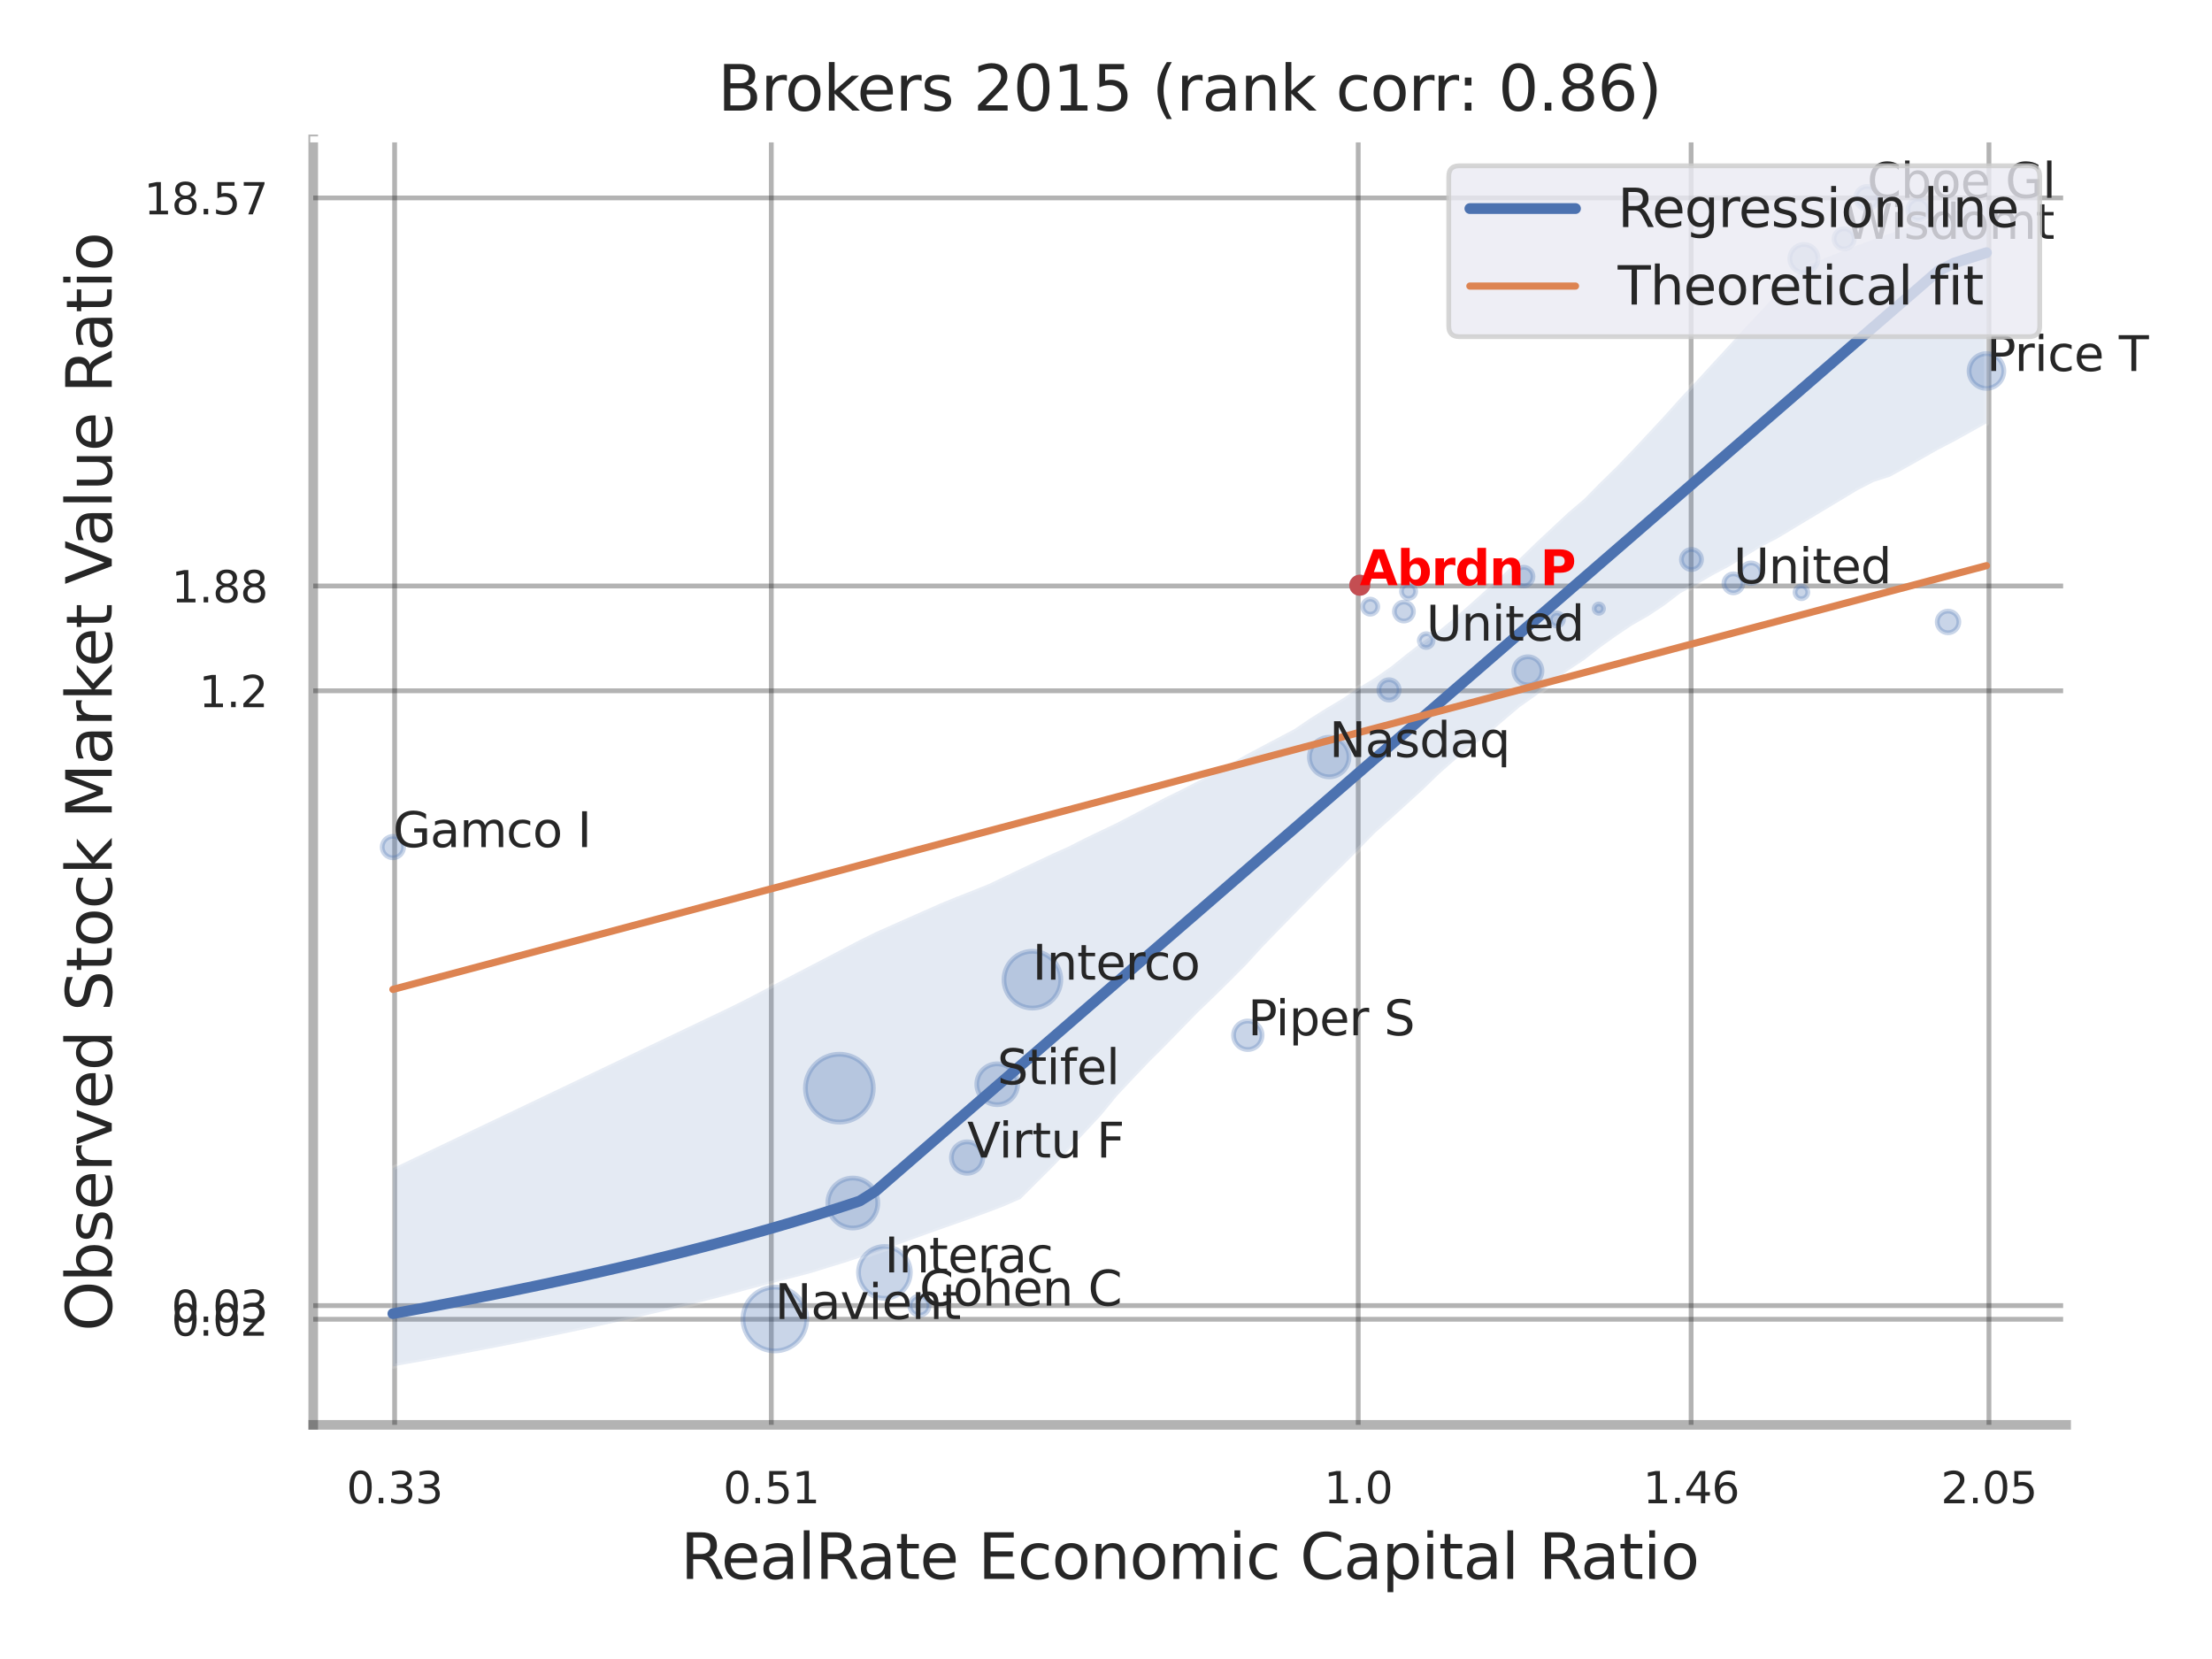 <?xml version="1.0" encoding="utf-8" standalone="no"?>
<!DOCTYPE svg PUBLIC "-//W3C//DTD SVG 1.1//EN"
  "http://www.w3.org/Graphics/SVG/1.1/DTD/svg11.dtd">
<svg xmlns:xlink="http://www.w3.org/1999/xlink" width="460.8pt" height="345.6pt" viewBox="0 0 460.8 345.6" xmlns="http://www.w3.org/2000/svg" version="1.1">
 <defs>
  <style type="text/css">*{stroke-linejoin: round; stroke-linecap: butt}</style>
 </defs>
 <g id="figure_1">
  <g id="patch_1">
   <path d="M 0 345.6 
L 460.8 345.6 
L 460.8 0 
L 0 0 
z
" style="fill: #ffffff"/>
  </g>
  <g id="axes_1">
   <g id="patch_2">
    <path d="M 65.25 296.82 
L 430.413 296.82 
L 430.413 29.04 
L 65.25 29.04 
z
" style="fill: #ffffff"/>
   </g>
   <g id="matplotlib.axis_1">
    <g id="xtick_1">
     <g id="line2d_1">
      <path d="M 82.208 296.82 
L 82.208 29.04 
" clip-path="url(#pca0326a9a2)" style="fill: none; stroke: #000000; stroke-opacity: 0.3; stroke-linecap: round"/>
     </g>
     <g id="text_1">
      <!-- 0.33 -->
      <g style="fill: #262626" transform="translate(72.188 313.159) scale(0.09 -0.09)">
       <defs>
        <path id="DejaVuSans-30" d="M 2034 4250 
Q 1547 4250 1301 3770 
Q 1056 3291 1056 2328 
Q 1056 1369 1301 889 
Q 1547 409 2034 409 
Q 2525 409 2770 889 
Q 3016 1369 3016 2328 
Q 3016 3291 2770 3770 
Q 2525 4250 2034 4250 
z
M 2034 4750 
Q 2819 4750 3233 4129 
Q 3647 3509 3647 2328 
Q 3647 1150 3233 529 
Q 2819 -91 2034 -91 
Q 1250 -91 836 529 
Q 422 1150 422 2328 
Q 422 3509 836 4129 
Q 1250 4750 2034 4750 
z
" transform="scale(0.016)"/>
        <path id="DejaVuSans-2e" d="M 684 794 
L 1344 794 
L 1344 0 
L 684 0 
L 684 794 
z
" transform="scale(0.016)"/>
        <path id="DejaVuSans-33" d="M 2597 2516 
Q 3050 2419 3304 2112 
Q 3559 1806 3559 1356 
Q 3559 666 3084 287 
Q 2609 -91 1734 -91 
Q 1441 -91 1130 -33 
Q 819 25 488 141 
L 488 750 
Q 750 597 1062 519 
Q 1375 441 1716 441 
Q 2309 441 2620 675 
Q 2931 909 2931 1356 
Q 2931 1769 2642 2001 
Q 2353 2234 1838 2234 
L 1294 2234 
L 1294 2753 
L 1863 2753 
Q 2328 2753 2575 2939 
Q 2822 3125 2822 3475 
Q 2822 3834 2567 4026 
Q 2313 4219 1838 4219 
Q 1578 4219 1281 4162 
Q 984 4106 628 3988 
L 628 4550 
Q 988 4650 1302 4700 
Q 1616 4750 1894 4750 
Q 2613 4750 3031 4423 
Q 3450 4097 3450 3541 
Q 3450 3153 3228 2886 
Q 3006 2619 2597 2516 
z
" transform="scale(0.016)"/>
       </defs>
       <use xlink:href="#DejaVuSans-30"/>
       <use xlink:href="#DejaVuSans-2e" x="63.623"/>
       <use xlink:href="#DejaVuSans-33" x="95.41"/>
       <use xlink:href="#DejaVuSans-33" x="159.033"/>
      </g>
     </g>
    </g>
    <g id="xtick_2">
     <g id="line2d_2">
      <path d="M 160.677 296.82 
L 160.677 29.04 
" clip-path="url(#pca0326a9a2)" style="fill: none; stroke: #000000; stroke-opacity: 0.3; stroke-linecap: round"/>
     </g>
     <g id="text_2">
      <!-- 0.51 -->
      <g style="fill: #262626" transform="translate(150.658 313.159) scale(0.09 -0.09)">
       <defs>
        <path id="DejaVuSans-35" d="M 691 4666 
L 3169 4666 
L 3169 4134 
L 1269 4134 
L 1269 2991 
Q 1406 3038 1543 3061 
Q 1681 3084 1819 3084 
Q 2600 3084 3056 2656 
Q 3513 2228 3513 1497 
Q 3513 744 3044 326 
Q 2575 -91 1722 -91 
Q 1428 -91 1123 -41 
Q 819 9 494 109 
L 494 744 
Q 775 591 1075 516 
Q 1375 441 1709 441 
Q 2250 441 2565 725 
Q 2881 1009 2881 1497 
Q 2881 1984 2565 2268 
Q 2250 2553 1709 2553 
Q 1456 2553 1204 2497 
Q 953 2441 691 2322 
L 691 4666 
z
" transform="scale(0.016)"/>
        <path id="DejaVuSans-31" d="M 794 531 
L 1825 531 
L 1825 4091 
L 703 3866 
L 703 4441 
L 1819 4666 
L 2450 4666 
L 2450 531 
L 3481 531 
L 3481 0 
L 794 0 
L 794 531 
z
" transform="scale(0.016)"/>
       </defs>
       <use xlink:href="#DejaVuSans-30"/>
       <use xlink:href="#DejaVuSans-2e" x="63.623"/>
       <use xlink:href="#DejaVuSans-35" x="95.41"/>
       <use xlink:href="#DejaVuSans-31" x="159.033"/>
      </g>
     </g>
    </g>
    <g id="xtick_3">
     <g id="line2d_3">
      <path d="M 282.944 296.82 
L 282.944 29.04 
" clip-path="url(#pca0326a9a2)" style="fill: none; stroke: #000000; stroke-opacity: 0.3; stroke-linecap: round"/>
     </g>
     <g id="text_3">
      <!-- 1.0 -->
      <g style="fill: #262626" transform="translate(275.787 313.159) scale(0.09 -0.09)">
       <use xlink:href="#DejaVuSans-31"/>
       <use xlink:href="#DejaVuSans-2e" x="63.623"/>
       <use xlink:href="#DejaVuSans-30" x="95.41"/>
      </g>
     </g>
    </g>
    <g id="xtick_4">
     <g id="line2d_4">
      <path d="M 352.289 296.82 
L 352.289 29.04 
" clip-path="url(#pca0326a9a2)" style="fill: none; stroke: #000000; stroke-opacity: 0.3; stroke-linecap: round"/>
     </g>
     <g id="text_4">
      <!-- 1.46 -->
      <g style="fill: #262626" transform="translate(342.269 313.159) scale(0.09 -0.09)">
       <defs>
        <path id="DejaVuSans-34" d="M 2419 4116 
L 825 1625 
L 2419 1625 
L 2419 4116 
z
M 2253 4666 
L 3047 4666 
L 3047 1625 
L 3713 1625 
L 3713 1100 
L 3047 1100 
L 3047 0 
L 2419 0 
L 2419 1100 
L 313 1100 
L 313 1709 
L 2253 4666 
z
" transform="scale(0.016)"/>
        <path id="DejaVuSans-36" d="M 2113 2584 
Q 1688 2584 1439 2293 
Q 1191 2003 1191 1497 
Q 1191 994 1439 701 
Q 1688 409 2113 409 
Q 2538 409 2786 701 
Q 3034 994 3034 1497 
Q 3034 2003 2786 2293 
Q 2538 2584 2113 2584 
z
M 3366 4563 
L 3366 3988 
Q 3128 4100 2886 4159 
Q 2644 4219 2406 4219 
Q 1781 4219 1451 3797 
Q 1122 3375 1075 2522 
Q 1259 2794 1537 2939 
Q 1816 3084 2150 3084 
Q 2853 3084 3261 2657 
Q 3669 2231 3669 1497 
Q 3669 778 3244 343 
Q 2819 -91 2113 -91 
Q 1303 -91 875 529 
Q 447 1150 447 2328 
Q 447 3434 972 4092 
Q 1497 4750 2381 4750 
Q 2619 4750 2861 4703 
Q 3103 4656 3366 4563 
z
" transform="scale(0.016)"/>
       </defs>
       <use xlink:href="#DejaVuSans-31"/>
       <use xlink:href="#DejaVuSans-2e" x="63.623"/>
       <use xlink:href="#DejaVuSans-34" x="95.41"/>
       <use xlink:href="#DejaVuSans-36" x="159.033"/>
      </g>
     </g>
    </g>
    <g id="xtick_5">
     <g id="line2d_5">
      <path d="M 414.335 296.82 
L 414.335 29.04 
" clip-path="url(#pca0326a9a2)" style="fill: none; stroke: #000000; stroke-opacity: 0.3; stroke-linecap: round"/>
     </g>
     <g id="text_5">
      <!-- 2.05 -->
      <g style="fill: #262626" transform="translate(404.315 313.159) scale(0.09 -0.09)">
       <defs>
        <path id="DejaVuSans-32" d="M 1228 531 
L 3431 531 
L 3431 0 
L 469 0 
L 469 531 
Q 828 903 1448 1529 
Q 2069 2156 2228 2338 
Q 2531 2678 2651 2914 
Q 2772 3150 2772 3378 
Q 2772 3750 2511 3984 
Q 2250 4219 1831 4219 
Q 1534 4219 1204 4116 
Q 875 4013 500 3803 
L 500 4441 
Q 881 4594 1212 4672 
Q 1544 4750 1819 4750 
Q 2544 4750 2975 4387 
Q 3406 4025 3406 3419 
Q 3406 3131 3298 2873 
Q 3191 2616 2906 2266 
Q 2828 2175 2409 1742 
Q 1991 1309 1228 531 
z
" transform="scale(0.016)"/>
       </defs>
       <use xlink:href="#DejaVuSans-32"/>
       <use xlink:href="#DejaVuSans-2e" x="63.623"/>
       <use xlink:href="#DejaVuSans-30" x="95.41"/>
       <use xlink:href="#DejaVuSans-35" x="159.033"/>
      </g>
     </g>
    </g>
    <g id="xtick_6"/>
    <g id="xtick_7"/>
    <g id="text_6">
     <!-- RealRate Economic Capital Ratio -->
     <g style="fill: #262626" transform="translate(141.778 328.908) scale(0.13 -0.13)">
      <defs>
       <path id="DejaVuSans-52" d="M 2841 2188 
Q 3044 2119 3236 1894 
Q 3428 1669 3622 1275 
L 4263 0 
L 3584 0 
L 2988 1197 
Q 2756 1666 2539 1819 
Q 2322 1972 1947 1972 
L 1259 1972 
L 1259 0 
L 628 0 
L 628 4666 
L 2053 4666 
Q 2853 4666 3247 4331 
Q 3641 3997 3641 3322 
Q 3641 2881 3436 2590 
Q 3231 2300 2841 2188 
z
M 1259 4147 
L 1259 2491 
L 2053 2491 
Q 2509 2491 2742 2702 
Q 2975 2913 2975 3322 
Q 2975 3731 2742 3939 
Q 2509 4147 2053 4147 
L 1259 4147 
z
" transform="scale(0.016)"/>
       <path id="DejaVuSans-65" d="M 3597 1894 
L 3597 1613 
L 953 1613 
Q 991 1019 1311 708 
Q 1631 397 2203 397 
Q 2534 397 2845 478 
Q 3156 559 3463 722 
L 3463 178 
Q 3153 47 2828 -22 
Q 2503 -91 2169 -91 
Q 1331 -91 842 396 
Q 353 884 353 1716 
Q 353 2575 817 3079 
Q 1281 3584 2069 3584 
Q 2775 3584 3186 3129 
Q 3597 2675 3597 1894 
z
M 3022 2063 
Q 3016 2534 2758 2815 
Q 2500 3097 2075 3097 
Q 1594 3097 1305 2825 
Q 1016 2553 972 2059 
L 3022 2063 
z
" transform="scale(0.016)"/>
       <path id="DejaVuSans-61" d="M 2194 1759 
Q 1497 1759 1228 1600 
Q 959 1441 959 1056 
Q 959 750 1161 570 
Q 1363 391 1709 391 
Q 2188 391 2477 730 
Q 2766 1069 2766 1631 
L 2766 1759 
L 2194 1759 
z
M 3341 1997 
L 3341 0 
L 2766 0 
L 2766 531 
Q 2569 213 2275 61 
Q 1981 -91 1556 -91 
Q 1019 -91 701 211 
Q 384 513 384 1019 
Q 384 1609 779 1909 
Q 1175 2209 1959 2209 
L 2766 2209 
L 2766 2266 
Q 2766 2663 2505 2880 
Q 2244 3097 1772 3097 
Q 1472 3097 1187 3025 
Q 903 2953 641 2809 
L 641 3341 
Q 956 3463 1253 3523 
Q 1550 3584 1831 3584 
Q 2591 3584 2966 3190 
Q 3341 2797 3341 1997 
z
" transform="scale(0.016)"/>
       <path id="DejaVuSans-6c" d="M 603 4863 
L 1178 4863 
L 1178 0 
L 603 0 
L 603 4863 
z
" transform="scale(0.016)"/>
       <path id="DejaVuSans-74" d="M 1172 4494 
L 1172 3500 
L 2356 3500 
L 2356 3053 
L 1172 3053 
L 1172 1153 
Q 1172 725 1289 603 
Q 1406 481 1766 481 
L 2356 481 
L 2356 0 
L 1766 0 
Q 1100 0 847 248 
Q 594 497 594 1153 
L 594 3053 
L 172 3053 
L 172 3500 
L 594 3500 
L 594 4494 
L 1172 4494 
z
" transform="scale(0.016)"/>
       <path id="DejaVuSans-20" transform="scale(0.016)"/>
       <path id="DejaVuSans-45" d="M 628 4666 
L 3578 4666 
L 3578 4134 
L 1259 4134 
L 1259 2753 
L 3481 2753 
L 3481 2222 
L 1259 2222 
L 1259 531 
L 3634 531 
L 3634 0 
L 628 0 
L 628 4666 
z
" transform="scale(0.016)"/>
       <path id="DejaVuSans-63" d="M 3122 3366 
L 3122 2828 
Q 2878 2963 2633 3030 
Q 2388 3097 2138 3097 
Q 1578 3097 1268 2742 
Q 959 2388 959 1747 
Q 959 1106 1268 751 
Q 1578 397 2138 397 
Q 2388 397 2633 464 
Q 2878 531 3122 666 
L 3122 134 
Q 2881 22 2623 -34 
Q 2366 -91 2075 -91 
Q 1284 -91 818 406 
Q 353 903 353 1747 
Q 353 2603 823 3093 
Q 1294 3584 2113 3584 
Q 2378 3584 2631 3529 
Q 2884 3475 3122 3366 
z
" transform="scale(0.016)"/>
       <path id="DejaVuSans-6f" d="M 1959 3097 
Q 1497 3097 1228 2736 
Q 959 2375 959 1747 
Q 959 1119 1226 758 
Q 1494 397 1959 397 
Q 2419 397 2687 759 
Q 2956 1122 2956 1747 
Q 2956 2369 2687 2733 
Q 2419 3097 1959 3097 
z
M 1959 3584 
Q 2709 3584 3137 3096 
Q 3566 2609 3566 1747 
Q 3566 888 3137 398 
Q 2709 -91 1959 -91 
Q 1206 -91 779 398 
Q 353 888 353 1747 
Q 353 2609 779 3096 
Q 1206 3584 1959 3584 
z
" transform="scale(0.016)"/>
       <path id="DejaVuSans-6e" d="M 3513 2113 
L 3513 0 
L 2938 0 
L 2938 2094 
Q 2938 2591 2744 2837 
Q 2550 3084 2163 3084 
Q 1697 3084 1428 2787 
Q 1159 2491 1159 1978 
L 1159 0 
L 581 0 
L 581 3500 
L 1159 3500 
L 1159 2956 
Q 1366 3272 1645 3428 
Q 1925 3584 2291 3584 
Q 2894 3584 3203 3211 
Q 3513 2838 3513 2113 
z
" transform="scale(0.016)"/>
       <path id="DejaVuSans-6d" d="M 3328 2828 
Q 3544 3216 3844 3400 
Q 4144 3584 4550 3584 
Q 5097 3584 5394 3201 
Q 5691 2819 5691 2113 
L 5691 0 
L 5113 0 
L 5113 2094 
Q 5113 2597 4934 2840 
Q 4756 3084 4391 3084 
Q 3944 3084 3684 2787 
Q 3425 2491 3425 1978 
L 3425 0 
L 2847 0 
L 2847 2094 
Q 2847 2600 2669 2842 
Q 2491 3084 2119 3084 
Q 1678 3084 1418 2786 
Q 1159 2488 1159 1978 
L 1159 0 
L 581 0 
L 581 3500 
L 1159 3500 
L 1159 2956 
Q 1356 3278 1631 3431 
Q 1906 3584 2284 3584 
Q 2666 3584 2933 3390 
Q 3200 3197 3328 2828 
z
" transform="scale(0.016)"/>
       <path id="DejaVuSans-69" d="M 603 3500 
L 1178 3500 
L 1178 0 
L 603 0 
L 603 3500 
z
M 603 4863 
L 1178 4863 
L 1178 4134 
L 603 4134 
L 603 4863 
z
" transform="scale(0.016)"/>
       <path id="DejaVuSans-43" d="M 4122 4306 
L 4122 3641 
Q 3803 3938 3442 4084 
Q 3081 4231 2675 4231 
Q 1875 4231 1450 3742 
Q 1025 3253 1025 2328 
Q 1025 1406 1450 917 
Q 1875 428 2675 428 
Q 3081 428 3442 575 
Q 3803 722 4122 1019 
L 4122 359 
Q 3791 134 3420 21 
Q 3050 -91 2638 -91 
Q 1578 -91 968 557 
Q 359 1206 359 2328 
Q 359 3453 968 4101 
Q 1578 4750 2638 4750 
Q 3056 4750 3426 4639 
Q 3797 4528 4122 4306 
z
" transform="scale(0.016)"/>
       <path id="DejaVuSans-70" d="M 1159 525 
L 1159 -1331 
L 581 -1331 
L 581 3500 
L 1159 3500 
L 1159 2969 
Q 1341 3281 1617 3432 
Q 1894 3584 2278 3584 
Q 2916 3584 3314 3078 
Q 3713 2572 3713 1747 
Q 3713 922 3314 415 
Q 2916 -91 2278 -91 
Q 1894 -91 1617 61 
Q 1341 213 1159 525 
z
M 3116 1747 
Q 3116 2381 2855 2742 
Q 2594 3103 2138 3103 
Q 1681 3103 1420 2742 
Q 1159 2381 1159 1747 
Q 1159 1113 1420 752 
Q 1681 391 2138 391 
Q 2594 391 2855 752 
Q 3116 1113 3116 1747 
z
" transform="scale(0.016)"/>
      </defs>
      <use xlink:href="#DejaVuSans-52"/>
      <use xlink:href="#DejaVuSans-65" x="64.982"/>
      <use xlink:href="#DejaVuSans-61" x="126.506"/>
      <use xlink:href="#DejaVuSans-6c" x="187.785"/>
      <use xlink:href="#DejaVuSans-52" x="215.568"/>
      <use xlink:href="#DejaVuSans-61" x="282.801"/>
      <use xlink:href="#DejaVuSans-74" x="344.08"/>
      <use xlink:href="#DejaVuSans-65" x="383.289"/>
      <use xlink:href="#DejaVuSans-20" x="444.812"/>
      <use xlink:href="#DejaVuSans-45" x="476.6"/>
      <use xlink:href="#DejaVuSans-63" x="539.783"/>
      <use xlink:href="#DejaVuSans-6f" x="594.764"/>
      <use xlink:href="#DejaVuSans-6e" x="655.945"/>
      <use xlink:href="#DejaVuSans-6f" x="719.324"/>
      <use xlink:href="#DejaVuSans-6d" x="780.506"/>
      <use xlink:href="#DejaVuSans-69" x="877.918"/>
      <use xlink:href="#DejaVuSans-63" x="905.701"/>
      <use xlink:href="#DejaVuSans-20" x="960.682"/>
      <use xlink:href="#DejaVuSans-43" x="992.469"/>
      <use xlink:href="#DejaVuSans-61" x="1062.293"/>
      <use xlink:href="#DejaVuSans-70" x="1123.572"/>
      <use xlink:href="#DejaVuSans-69" x="1187.049"/>
      <use xlink:href="#DejaVuSans-74" x="1214.832"/>
      <use xlink:href="#DejaVuSans-61" x="1254.041"/>
      <use xlink:href="#DejaVuSans-6c" x="1315.32"/>
      <use xlink:href="#DejaVuSans-20" x="1343.104"/>
      <use xlink:href="#DejaVuSans-52" x="1374.891"/>
      <use xlink:href="#DejaVuSans-61" x="1442.123"/>
      <use xlink:href="#DejaVuSans-74" x="1503.402"/>
      <use xlink:href="#DejaVuSans-69" x="1542.611"/>
      <use xlink:href="#DejaVuSans-6f" x="1570.395"/>
     </g>
    </g>
   </g>
   <g id="matplotlib.axis_2">
    <g id="ytick_1">
     <g id="line2d_6">
      <path d="M 65.25 274.825 
L 430.413 274.825 
" clip-path="url(#pca0326a9a2)" style="fill: none; stroke: #000000; stroke-opacity: 0.3; stroke-linecap: round"/>
     </g>
     <g id="text_7">
      <!-- 0.02 -->
      <g style="fill: #262626" transform="translate(35.711 278.244) scale(0.09 -0.09)">
       <use xlink:href="#DejaVuSans-30"/>
       <use xlink:href="#DejaVuSans-2e" x="63.623"/>
       <use xlink:href="#DejaVuSans-30" x="95.41"/>
       <use xlink:href="#DejaVuSans-32" x="159.033"/>
      </g>
     </g>
    </g>
    <g id="ytick_2">
     <g id="line2d_7">
      <path d="M 65.25 271.983 
L 430.413 271.983 
" clip-path="url(#pca0326a9a2)" style="fill: none; stroke: #000000; stroke-opacity: 0.3; stroke-linecap: round"/>
     </g>
     <g id="text_8">
      <!-- 0.03 -->
      <g style="fill: #262626" transform="translate(35.711 275.403) scale(0.09 -0.09)">
       <use xlink:href="#DejaVuSans-30"/>
       <use xlink:href="#DejaVuSans-2e" x="63.623"/>
       <use xlink:href="#DejaVuSans-30" x="95.41"/>
       <use xlink:href="#DejaVuSans-33" x="159.033"/>
      </g>
     </g>
    </g>
    <g id="ytick_3">
     <g id="line2d_8">
      <path d="M 65.25 143.904 
L 430.413 143.904 
" clip-path="url(#pca0326a9a2)" style="fill: none; stroke: #000000; stroke-opacity: 0.3; stroke-linecap: round"/>
     </g>
     <g id="text_9">
      <!-- 1.2 -->
      <g style="fill: #262626" transform="translate(41.437 147.323) scale(0.09 -0.09)">
       <use xlink:href="#DejaVuSans-31"/>
       <use xlink:href="#DejaVuSans-2e" x="63.623"/>
       <use xlink:href="#DejaVuSans-32" x="95.41"/>
      </g>
     </g>
    </g>
    <g id="ytick_4">
     <g id="line2d_9">
      <path d="M 65.25 122.068 
L 430.413 122.068 
" clip-path="url(#pca0326a9a2)" style="fill: none; stroke: #000000; stroke-opacity: 0.3; stroke-linecap: round"/>
     </g>
     <g id="text_10">
      <!-- 1.88 -->
      <g style="fill: #262626" transform="translate(35.711 125.487) scale(0.09 -0.09)">
       <defs>
        <path id="DejaVuSans-38" d="M 2034 2216 
Q 1584 2216 1326 1975 
Q 1069 1734 1069 1313 
Q 1069 891 1326 650 
Q 1584 409 2034 409 
Q 2484 409 2743 651 
Q 3003 894 3003 1313 
Q 3003 1734 2745 1975 
Q 2488 2216 2034 2216 
z
M 1403 2484 
Q 997 2584 770 2862 
Q 544 3141 544 3541 
Q 544 4100 942 4425 
Q 1341 4750 2034 4750 
Q 2731 4750 3128 4425 
Q 3525 4100 3525 3541 
Q 3525 3141 3298 2862 
Q 3072 2584 2669 2484 
Q 3125 2378 3379 2068 
Q 3634 1759 3634 1313 
Q 3634 634 3220 271 
Q 2806 -91 2034 -91 
Q 1263 -91 848 271 
Q 434 634 434 1313 
Q 434 1759 690 2068 
Q 947 2378 1403 2484 
z
M 1172 3481 
Q 1172 3119 1398 2916 
Q 1625 2713 2034 2713 
Q 2441 2713 2670 2916 
Q 2900 3119 2900 3481 
Q 2900 3844 2670 4047 
Q 2441 4250 2034 4250 
Q 1625 4250 1398 4047 
Q 1172 3844 1172 3481 
z
" transform="scale(0.016)"/>
       </defs>
       <use xlink:href="#DejaVuSans-31"/>
       <use xlink:href="#DejaVuSans-2e" x="63.623"/>
       <use xlink:href="#DejaVuSans-38" x="95.41"/>
       <use xlink:href="#DejaVuSans-38" x="159.033"/>
      </g>
     </g>
    </g>
    <g id="ytick_5">
     <g id="line2d_10">
      <path d="M 65.25 41.234 
L 430.413 41.234 
" clip-path="url(#pca0326a9a2)" style="fill: none; stroke: #000000; stroke-opacity: 0.3; stroke-linecap: round"/>
     </g>
     <g id="text_11">
      <!-- 18.57 -->
      <g style="fill: #262626" transform="translate(29.985 44.653) scale(0.09 -0.09)">
       <defs>
        <path id="DejaVuSans-37" d="M 525 4666 
L 3525 4666 
L 3525 4397 
L 1831 0 
L 1172 0 
L 2766 4134 
L 525 4134 
L 525 4666 
z
" transform="scale(0.016)"/>
       </defs>
       <use xlink:href="#DejaVuSans-31"/>
       <use xlink:href="#DejaVuSans-38" x="63.623"/>
       <use xlink:href="#DejaVuSans-2e" x="127.246"/>
       <use xlink:href="#DejaVuSans-35" x="159.033"/>
       <use xlink:href="#DejaVuSans-37" x="222.656"/>
      </g>
     </g>
    </g>
    <g id="ytick_6"/>
    <g id="ytick_7"/>
    <g id="ytick_8"/>
    <g id="text_12">
     <!-- Observed Stock Market Value Ratio -->
     <g style="fill: #262626" transform="translate(23.281 277.332) rotate(-90) scale(0.13 -0.13)">
      <defs>
       <path id="DejaVuSans-4f" d="M 2522 4238 
Q 1834 4238 1429 3725 
Q 1025 3213 1025 2328 
Q 1025 1447 1429 934 
Q 1834 422 2522 422 
Q 3209 422 3611 934 
Q 4013 1447 4013 2328 
Q 4013 3213 3611 3725 
Q 3209 4238 2522 4238 
z
M 2522 4750 
Q 3503 4750 4090 4092 
Q 4678 3434 4678 2328 
Q 4678 1225 4090 567 
Q 3503 -91 2522 -91 
Q 1538 -91 948 565 
Q 359 1222 359 2328 
Q 359 3434 948 4092 
Q 1538 4750 2522 4750 
z
" transform="scale(0.016)"/>
       <path id="DejaVuSans-62" d="M 3116 1747 
Q 3116 2381 2855 2742 
Q 2594 3103 2138 3103 
Q 1681 3103 1420 2742 
Q 1159 2381 1159 1747 
Q 1159 1113 1420 752 
Q 1681 391 2138 391 
Q 2594 391 2855 752 
Q 3116 1113 3116 1747 
z
M 1159 2969 
Q 1341 3281 1617 3432 
Q 1894 3584 2278 3584 
Q 2916 3584 3314 3078 
Q 3713 2572 3713 1747 
Q 3713 922 3314 415 
Q 2916 -91 2278 -91 
Q 1894 -91 1617 61 
Q 1341 213 1159 525 
L 1159 0 
L 581 0 
L 581 4863 
L 1159 4863 
L 1159 2969 
z
" transform="scale(0.016)"/>
       <path id="DejaVuSans-73" d="M 2834 3397 
L 2834 2853 
Q 2591 2978 2328 3040 
Q 2066 3103 1784 3103 
Q 1356 3103 1142 2972 
Q 928 2841 928 2578 
Q 928 2378 1081 2264 
Q 1234 2150 1697 2047 
L 1894 2003 
Q 2506 1872 2764 1633 
Q 3022 1394 3022 966 
Q 3022 478 2636 193 
Q 2250 -91 1575 -91 
Q 1294 -91 989 -36 
Q 684 19 347 128 
L 347 722 
Q 666 556 975 473 
Q 1284 391 1588 391 
Q 1994 391 2212 530 
Q 2431 669 2431 922 
Q 2431 1156 2273 1281 
Q 2116 1406 1581 1522 
L 1381 1569 
Q 847 1681 609 1914 
Q 372 2147 372 2553 
Q 372 3047 722 3315 
Q 1072 3584 1716 3584 
Q 2034 3584 2315 3537 
Q 2597 3491 2834 3397 
z
" transform="scale(0.016)"/>
       <path id="DejaVuSans-72" d="M 2631 2963 
Q 2534 3019 2420 3045 
Q 2306 3072 2169 3072 
Q 1681 3072 1420 2755 
Q 1159 2438 1159 1844 
L 1159 0 
L 581 0 
L 581 3500 
L 1159 3500 
L 1159 2956 
Q 1341 3275 1631 3429 
Q 1922 3584 2338 3584 
Q 2397 3584 2469 3576 
Q 2541 3569 2628 3553 
L 2631 2963 
z
" transform="scale(0.016)"/>
       <path id="DejaVuSans-76" d="M 191 3500 
L 800 3500 
L 1894 563 
L 2988 3500 
L 3597 3500 
L 2284 0 
L 1503 0 
L 191 3500 
z
" transform="scale(0.016)"/>
       <path id="DejaVuSans-64" d="M 2906 2969 
L 2906 4863 
L 3481 4863 
L 3481 0 
L 2906 0 
L 2906 525 
Q 2725 213 2448 61 
Q 2172 -91 1784 -91 
Q 1150 -91 751 415 
Q 353 922 353 1747 
Q 353 2572 751 3078 
Q 1150 3584 1784 3584 
Q 2172 3584 2448 3432 
Q 2725 3281 2906 2969 
z
M 947 1747 
Q 947 1113 1208 752 
Q 1469 391 1925 391 
Q 2381 391 2643 752 
Q 2906 1113 2906 1747 
Q 2906 2381 2643 2742 
Q 2381 3103 1925 3103 
Q 1469 3103 1208 2742 
Q 947 2381 947 1747 
z
" transform="scale(0.016)"/>
       <path id="DejaVuSans-53" d="M 3425 4513 
L 3425 3897 
Q 3066 4069 2747 4153 
Q 2428 4238 2131 4238 
Q 1616 4238 1336 4038 
Q 1056 3838 1056 3469 
Q 1056 3159 1242 3001 
Q 1428 2844 1947 2747 
L 2328 2669 
Q 3034 2534 3370 2195 
Q 3706 1856 3706 1288 
Q 3706 609 3251 259 
Q 2797 -91 1919 -91 
Q 1588 -91 1214 -16 
Q 841 59 441 206 
L 441 856 
Q 825 641 1194 531 
Q 1563 422 1919 422 
Q 2459 422 2753 634 
Q 3047 847 3047 1241 
Q 3047 1584 2836 1778 
Q 2625 1972 2144 2069 
L 1759 2144 
Q 1053 2284 737 2584 
Q 422 2884 422 3419 
Q 422 4038 858 4394 
Q 1294 4750 2059 4750 
Q 2388 4750 2728 4690 
Q 3069 4631 3425 4513 
z
" transform="scale(0.016)"/>
       <path id="DejaVuSans-6b" d="M 581 4863 
L 1159 4863 
L 1159 1991 
L 2875 3500 
L 3609 3500 
L 1753 1863 
L 3688 0 
L 2938 0 
L 1159 1709 
L 1159 0 
L 581 0 
L 581 4863 
z
" transform="scale(0.016)"/>
       <path id="DejaVuSans-4d" d="M 628 4666 
L 1569 4666 
L 2759 1491 
L 3956 4666 
L 4897 4666 
L 4897 0 
L 4281 0 
L 4281 4097 
L 3078 897 
L 2444 897 
L 1241 4097 
L 1241 0 
L 628 0 
L 628 4666 
z
" transform="scale(0.016)"/>
       <path id="DejaVuSans-56" d="M 1831 0 
L 50 4666 
L 709 4666 
L 2188 738 
L 3669 4666 
L 4325 4666 
L 2547 0 
L 1831 0 
z
" transform="scale(0.016)"/>
       <path id="DejaVuSans-75" d="M 544 1381 
L 544 3500 
L 1119 3500 
L 1119 1403 
Q 1119 906 1312 657 
Q 1506 409 1894 409 
Q 2359 409 2629 706 
Q 2900 1003 2900 1516 
L 2900 3500 
L 3475 3500 
L 3475 0 
L 2900 0 
L 2900 538 
Q 2691 219 2414 64 
Q 2138 -91 1772 -91 
Q 1169 -91 856 284 
Q 544 659 544 1381 
z
M 1991 3584 
L 1991 3584 
z
" transform="scale(0.016)"/>
      </defs>
      <use xlink:href="#DejaVuSans-4f"/>
      <use xlink:href="#DejaVuSans-62" x="78.711"/>
      <use xlink:href="#DejaVuSans-73" x="142.188"/>
      <use xlink:href="#DejaVuSans-65" x="194.287"/>
      <use xlink:href="#DejaVuSans-72" x="255.811"/>
      <use xlink:href="#DejaVuSans-76" x="296.924"/>
      <use xlink:href="#DejaVuSans-65" x="356.104"/>
      <use xlink:href="#DejaVuSans-64" x="417.627"/>
      <use xlink:href="#DejaVuSans-20" x="481.104"/>
      <use xlink:href="#DejaVuSans-53" x="512.891"/>
      <use xlink:href="#DejaVuSans-74" x="576.367"/>
      <use xlink:href="#DejaVuSans-6f" x="615.576"/>
      <use xlink:href="#DejaVuSans-63" x="676.758"/>
      <use xlink:href="#DejaVuSans-6b" x="731.738"/>
      <use xlink:href="#DejaVuSans-20" x="789.648"/>
      <use xlink:href="#DejaVuSans-4d" x="821.436"/>
      <use xlink:href="#DejaVuSans-61" x="907.715"/>
      <use xlink:href="#DejaVuSans-72" x="968.994"/>
      <use xlink:href="#DejaVuSans-6b" x="1010.107"/>
      <use xlink:href="#DejaVuSans-65" x="1064.393"/>
      <use xlink:href="#DejaVuSans-74" x="1125.916"/>
      <use xlink:href="#DejaVuSans-20" x="1165.125"/>
      <use xlink:href="#DejaVuSans-56" x="1196.912"/>
      <use xlink:href="#DejaVuSans-61" x="1257.57"/>
      <use xlink:href="#DejaVuSans-6c" x="1318.85"/>
      <use xlink:href="#DejaVuSans-75" x="1346.633"/>
      <use xlink:href="#DejaVuSans-65" x="1410.012"/>
      <use xlink:href="#DejaVuSans-20" x="1471.535"/>
      <use xlink:href="#DejaVuSans-52" x="1503.322"/>
      <use xlink:href="#DejaVuSans-61" x="1570.555"/>
      <use xlink:href="#DejaVuSans-74" x="1631.834"/>
      <use xlink:href="#DejaVuSans-69" x="1671.043"/>
      <use xlink:href="#DejaVuSans-6f" x="1698.826"/>
     </g>
    </g>
   </g>
   <g id="PathCollection_1">
    <path d="M 174.858 233.752 
C 176.734 233.752 178.532 233.007 179.858 231.681 
C 181.184 230.355 181.929 228.556 181.929 226.681 
C 181.929 224.805 181.184 223.007 179.858 221.681 
C 178.532 220.355 176.734 219.609 174.858 219.609 
C 172.983 219.609 171.184 220.355 169.858 221.681 
C 168.532 223.007 167.787 224.805 167.787 226.681 
C 167.787 228.556 168.532 230.355 169.858 231.681 
C 171.184 233.007 172.983 233.752 174.858 233.752 
z
" clip-path="url(#pca0326a9a2)" style="fill: #4c72b0; fill-opacity: 0.3; stroke: #4c72b0; stroke-opacity: 0.3"/>
    <path d="M 375.791 56.802 
C 376.57 56.802 377.318 56.492 377.869 55.941 
C 378.42 55.39 378.729 54.643 378.729 53.864 
C 378.729 53.085 378.42 52.337 377.869 51.786 
C 377.318 51.236 376.57 50.926 375.791 50.926 
C 375.012 50.926 374.265 51.236 373.714 51.786 
C 373.163 52.337 372.854 53.085 372.854 53.864 
C 372.854 54.643 373.163 55.39 373.714 55.941 
C 374.265 56.492 375.012 56.802 375.791 56.802 
z
" clip-path="url(#pca0326a9a2)" style="fill: #4c72b0; fill-opacity: 0.3; stroke: #4c72b0; stroke-opacity: 0.3"/>
    <path d="M 207.733 230.122 
C 208.862 230.122 209.944 229.674 210.742 228.876 
C 211.54 228.078 211.988 226.996 211.988 225.867 
C 211.988 224.739 211.54 223.657 210.742 222.859 
C 209.944 222.061 208.862 221.612 207.733 221.612 
C 206.605 221.612 205.523 222.061 204.725 222.859 
C 203.927 223.657 203.479 224.739 203.479 225.867 
C 203.479 226.996 203.927 228.078 204.725 228.876 
C 205.523 229.674 206.605 230.122 207.733 230.122 
z
" clip-path="url(#pca0326a9a2)" style="fill: #4c72b0; fill-opacity: 0.3; stroke: #4c72b0; stroke-opacity: 0.3"/>
    <path d="M 384.173 51.871 
C 384.733 51.871 385.27 51.648 385.666 51.252 
C 386.062 50.856 386.285 50.319 386.285 49.759 
C 386.285 49.199 386.062 48.662 385.666 48.266 
C 385.27 47.87 384.733 47.647 384.173 47.647 
C 383.613 47.647 383.076 47.87 382.68 48.266 
C 382.284 48.662 382.061 49.199 382.061 49.759 
C 382.061 50.319 382.284 50.856 382.68 51.252 
C 383.076 51.648 383.613 51.871 384.173 51.871 
z
" clip-path="url(#pca0326a9a2)" style="fill: #4c72b0; fill-opacity: 0.3; stroke: #4c72b0; stroke-opacity: 0.3"/>
    <path d="M 177.656 255.818 
C 179.036 255.818 180.361 255.27 181.337 254.293 
C 182.313 253.317 182.862 251.993 182.862 250.612 
C 182.862 249.232 182.313 247.907 181.337 246.931 
C 180.361 245.955 179.036 245.407 177.656 245.407 
C 176.275 245.407 174.951 245.955 173.975 246.931 
C 172.999 247.907 172.45 249.232 172.45 250.612 
C 172.45 251.993 172.999 253.317 173.975 254.293 
C 174.951 255.27 176.275 255.818 177.656 255.818 
z
" clip-path="url(#pca0326a9a2)" style="fill: #4c72b0; fill-opacity: 0.3; stroke: #4c72b0; stroke-opacity: 0.3"/>
    <path d="M 81.848 178.695 
C 82.44 178.695 83.008 178.46 83.427 178.041 
C 83.845 177.623 84.08 177.055 84.08 176.463 
C 84.08 175.871 83.845 175.303 83.427 174.885 
C 83.008 174.466 82.44 174.231 81.848 174.231 
C 81.256 174.231 80.689 174.466 80.27 174.885 
C 79.852 175.303 79.616 175.871 79.616 176.463 
C 79.616 177.055 79.852 177.623 80.27 178.041 
C 80.689 178.46 81.256 178.695 81.848 178.695 
z
" clip-path="url(#pca0326a9a2)" style="fill: #4c72b0; fill-opacity: 0.3; stroke: #4c72b0; stroke-opacity: 0.3"/>
    <path d="M 413.814 80.907 
C 414.775 80.907 415.696 80.525 416.375 79.846 
C 417.054 79.167 417.436 78.246 417.436 77.285 
C 417.436 76.325 417.054 75.404 416.375 74.725 
C 415.696 74.045 414.775 73.664 413.814 73.664 
C 412.854 73.664 411.933 74.045 411.254 74.725 
C 410.574 75.404 410.193 76.325 410.193 77.285 
C 410.193 78.246 410.574 79.167 411.254 79.846 
C 411.933 80.525 412.854 80.907 413.814 80.907 
z
" clip-path="url(#pca0326a9a2)" style="fill: #4c72b0; fill-opacity: 0.3; stroke: #4c72b0; stroke-opacity: 0.3"/>
    <path d="M 276.9 161.832 
C 277.994 161.832 279.043 161.398 279.817 160.624 
C 280.59 159.85 281.025 158.801 281.025 157.707 
C 281.025 156.613 280.59 155.563 279.817 154.79 
C 279.043 154.016 277.994 153.582 276.9 153.582 
C 275.806 153.582 274.756 154.016 273.983 154.79 
C 273.209 155.563 272.774 156.613 272.774 157.707 
C 272.774 158.801 273.209 159.85 273.983 160.624 
C 274.756 161.398 275.806 161.832 276.9 161.832 
z
" clip-path="url(#pca0326a9a2)" style="fill: #4c72b0; fill-opacity: 0.3; stroke: #4c72b0; stroke-opacity: 0.3"/>
    <path d="M 259.941 218.638 
C 260.729 218.638 261.485 218.325 262.042 217.768 
C 262.599 217.211 262.912 216.455 262.912 215.667 
C 262.912 214.88 262.599 214.124 262.042 213.567 
C 261.485 213.01 260.729 212.697 259.941 212.697 
C 259.153 212.697 258.398 213.01 257.841 213.567 
C 257.284 214.124 256.971 214.88 256.971 215.667 
C 256.971 216.455 257.284 217.211 257.841 217.768 
C 258.398 218.325 259.153 218.638 259.941 218.638 
z
" clip-path="url(#pca0326a9a2)" style="fill: #4c72b0; fill-opacity: 0.3; stroke: #4c72b0; stroke-opacity: 0.3"/>
    <path d="M 191.545 273.983 
C 192.077 273.983 192.587 273.772 192.963 273.396 
C 193.339 273.02 193.55 272.51 193.55 271.978 
C 193.55 271.446 193.339 270.936 192.963 270.56 
C 192.587 270.184 192.077 269.972 191.545 269.972 
C 191.013 269.972 190.503 270.184 190.127 270.56 
C 189.751 270.936 189.54 271.446 189.54 271.978 
C 189.54 272.51 189.751 273.02 190.127 273.396 
C 190.503 273.772 191.013 273.983 191.545 273.983 
z
" clip-path="url(#pca0326a9a2)" style="fill: #4c72b0; fill-opacity: 0.3; stroke: #4c72b0; stroke-opacity: 0.3"/>
    <path d="M 399.61 45.854 
C 400.185 45.854 400.738 45.625 401.145 45.218 
C 401.552 44.811 401.781 44.259 401.781 43.683 
C 401.781 43.107 401.552 42.555 401.145 42.147 
C 400.738 41.74 400.185 41.511 399.61 41.511 
C 399.034 41.511 398.481 41.74 398.074 42.147 
C 397.667 42.555 397.438 43.107 397.438 43.683 
C 397.438 44.259 397.667 44.811 398.074 45.218 
C 398.481 45.625 399.034 45.854 399.61 45.854 
z
" clip-path="url(#pca0326a9a2)" style="fill: #4c72b0; fill-opacity: 0.3; stroke: #4c72b0; stroke-opacity: 0.3"/>
    <path d="M 318.286 142.69 
C 319.065 142.69 319.812 142.381 320.363 141.83 
C 320.914 141.279 321.223 140.532 321.223 139.753 
C 321.223 138.974 320.914 138.227 320.363 137.676 
C 319.812 137.125 319.065 136.816 318.286 136.816 
C 317.507 136.816 316.76 137.125 316.209 137.676 
C 315.658 138.227 315.349 138.974 315.349 139.753 
C 315.349 140.532 315.658 141.279 316.209 141.83 
C 316.76 142.381 317.507 142.69 318.286 142.69 
z
" clip-path="url(#pca0326a9a2)" style="fill: #4c72b0; fill-opacity: 0.3; stroke: #4c72b0; stroke-opacity: 0.3"/>
    <path d="M 388.954 43.593 
C 389.586 43.593 390.191 43.342 390.638 42.896 
C 391.084 42.449 391.335 41.843 391.335 41.212 
C 391.335 40.58 391.084 39.975 390.638 39.528 
C 390.191 39.082 389.586 38.831 388.954 38.831 
C 388.323 38.831 387.717 39.082 387.27 39.528 
C 386.824 39.975 386.573 40.58 386.573 41.212 
C 386.573 41.843 386.824 42.449 387.27 42.896 
C 387.717 43.342 388.323 43.593 388.954 43.593 
z
" clip-path="url(#pca0326a9a2)" style="fill: #4c72b0; fill-opacity: 0.3; stroke: #4c72b0; stroke-opacity: 0.3"/>
    <path d="M 289.356 145.844 
C 289.919 145.844 290.459 145.62 290.857 145.222 
C 291.256 144.824 291.479 144.284 291.479 143.721 
C 291.479 143.158 291.256 142.618 290.857 142.22 
C 290.459 141.821 289.919 141.598 289.356 141.598 
C 288.793 141.598 288.253 141.821 287.855 142.22 
C 287.457 142.618 287.233 143.158 287.233 143.721 
C 287.233 144.284 287.457 144.824 287.855 145.222 
C 288.253 145.62 288.793 145.844 289.356 145.844 
z
" clip-path="url(#pca0326a9a2)" style="fill: #4c72b0; fill-opacity: 0.3; stroke: #4c72b0; stroke-opacity: 0.3"/>
    <path d="M 184.242 270.459 
C 185.673 270.459 187.045 269.89 188.057 268.878 
C 189.069 267.867 189.638 266.494 189.638 265.063 
C 189.638 263.632 189.069 262.26 188.057 261.248 
C 187.045 260.236 185.673 259.667 184.242 259.667 
C 182.811 259.667 181.438 260.236 180.427 261.248 
C 179.415 262.26 178.846 263.632 178.846 265.063 
C 178.846 266.494 179.415 267.867 180.427 268.878 
C 181.438 269.89 182.811 270.459 184.242 270.459 
z
" clip-path="url(#pca0326a9a2)" style="fill: #4c72b0; fill-opacity: 0.3; stroke: #4c72b0; stroke-opacity: 0.3"/>
    <path d="M 292.466 129.379 
C 292.992 129.379 293.497 129.17 293.869 128.798 
C 294.241 128.426 294.45 127.921 294.45 127.395 
C 294.45 126.868 294.241 126.364 293.869 125.991 
C 293.497 125.619 292.992 125.41 292.466 125.41 
C 291.94 125.41 291.435 125.619 291.063 125.991 
C 290.691 126.364 290.482 126.868 290.482 127.395 
C 290.482 127.921 290.691 128.426 291.063 128.798 
C 291.435 129.17 291.94 129.379 292.466 129.379 
z
" clip-path="url(#pca0326a9a2)" style="fill: #4c72b0; fill-opacity: 0.3; stroke: #4c72b0; stroke-opacity: 0.3"/>
    <path d="M 293.431 124.66 
C 293.823 124.66 294.198 124.505 294.475 124.228 
C 294.752 123.951 294.908 123.576 294.908 123.184 
C 294.908 122.793 294.752 122.417 294.475 122.14 
C 294.198 121.863 293.823 121.708 293.431 121.708 
C 293.04 121.708 292.664 121.863 292.387 122.14 
C 292.111 122.417 291.955 122.793 291.955 123.184 
C 291.955 123.576 292.111 123.951 292.387 124.228 
C 292.664 124.505 293.04 124.66 293.431 124.66 
z
" clip-path="url(#pca0326a9a2)" style="fill: #4c72b0; fill-opacity: 0.3; stroke: #4c72b0; stroke-opacity: 0.3"/>
    <path d="M 352.367 118.651 
C 352.924 118.651 353.458 118.429 353.852 118.036 
C 354.245 117.642 354.466 117.108 354.466 116.551 
C 354.466 115.995 354.245 115.461 353.852 115.067 
C 353.458 114.673 352.924 114.452 352.367 114.452 
C 351.811 114.452 351.277 114.673 350.883 115.067 
C 350.489 115.461 350.268 115.995 350.268 116.551 
C 350.268 117.108 350.489 117.642 350.883 118.036 
C 351.277 118.429 351.811 118.651 352.367 118.651 
z
" clip-path="url(#pca0326a9a2)" style="fill: #4c72b0; fill-opacity: 0.3; stroke: #4c72b0; stroke-opacity: 0.3"/>
    <path d="M 285.447 127.953 
C 285.864 127.953 286.263 127.788 286.558 127.493 
C 286.852 127.199 287.018 126.799 287.018 126.383 
C 287.018 125.966 286.852 125.567 286.558 125.272 
C 286.263 124.978 285.864 124.812 285.447 124.812 
C 285.031 124.812 284.631 124.978 284.337 125.272 
C 284.043 125.567 283.877 125.966 283.877 126.383 
C 283.877 126.799 284.043 127.199 284.337 127.493 
C 284.631 127.788 285.031 127.953 285.447 127.953 
z
" clip-path="url(#pca0326a9a2)" style="fill: #4c72b0; fill-opacity: 0.3; stroke: #4c72b0; stroke-opacity: 0.3"/>
    <path d="M 405.809 131.82 
C 406.408 131.82 406.982 131.582 407.405 131.158 
C 407.829 130.735 408.067 130.161 408.067 129.562 
C 408.067 128.963 407.829 128.389 407.405 127.965 
C 406.982 127.542 406.408 127.304 405.809 127.304 
C 405.21 127.304 404.636 127.542 404.212 127.965 
C 403.789 128.389 403.551 128.963 403.551 129.562 
C 403.551 130.161 403.789 130.735 404.212 131.158 
C 404.636 131.582 405.21 131.82 405.809 131.82 
z
" clip-path="url(#pca0326a9a2)" style="fill: #4c72b0; fill-opacity: 0.3; stroke: #4c72b0; stroke-opacity: 0.3"/>
    <path d="M 375.268 124.719 
C 375.62 124.719 375.959 124.579 376.208 124.329 
C 376.458 124.08 376.598 123.741 376.598 123.388 
C 376.598 123.036 376.458 122.697 376.208 122.448 
C 375.959 122.198 375.62 122.058 375.268 122.058 
C 374.915 122.058 374.576 122.198 374.327 122.448 
C 374.078 122.697 373.937 123.036 373.937 123.388 
C 373.937 123.741 374.078 124.08 374.327 124.329 
C 374.576 124.579 374.915 124.719 375.268 124.719 
z
" clip-path="url(#pca0326a9a2)" style="fill: #4c72b0; fill-opacity: 0.3; stroke: #4c72b0; stroke-opacity: 0.3"/>
    <path d="M 333.066 127.762 
C 333.324 127.762 333.571 127.66 333.754 127.477 
C 333.936 127.295 334.038 127.048 334.038 126.79 
C 334.038 126.532 333.936 126.284 333.754 126.102 
C 333.571 125.919 333.324 125.817 333.066 125.817 
C 332.808 125.817 332.56 125.919 332.378 126.102 
C 332.195 126.284 332.093 126.532 332.093 126.79 
C 332.093 127.048 332.195 127.295 332.378 127.477 
C 332.56 127.66 332.808 127.762 333.066 127.762 
z
" clip-path="url(#pca0326a9a2)" style="fill: #4c72b0; fill-opacity: 0.3; stroke: #4c72b0; stroke-opacity: 0.3"/>
    <path d="M 324.325 130.428 
C 324.687 130.428 325.035 130.284 325.291 130.027 
C 325.548 129.771 325.692 129.423 325.692 129.06 
C 325.692 128.698 325.548 128.35 325.291 128.094 
C 325.035 127.837 324.687 127.693 324.325 127.693 
C 323.962 127.693 323.614 127.837 323.358 128.094 
C 323.101 128.35 322.957 128.698 322.957 129.06 
C 322.957 129.423 323.101 129.771 323.358 130.027 
C 323.614 130.284 323.962 130.428 324.325 130.428 
z
" clip-path="url(#pca0326a9a2)" style="fill: #4c72b0; fill-opacity: 0.3; stroke: #4c72b0; stroke-opacity: 0.3"/>
    <path d="M 364.771 121.528 
C 365.337 121.528 365.879 121.303 366.279 120.903 
C 366.679 120.503 366.903 119.961 366.903 119.395 
C 366.903 118.83 366.679 118.287 366.279 117.887 
C 365.879 117.488 365.337 117.263 364.771 117.263 
C 364.205 117.263 363.663 117.488 363.263 117.887 
C 362.863 118.287 362.638 118.83 362.638 119.395 
C 362.638 119.961 362.863 120.503 363.263 120.903 
C 363.663 121.303 364.205 121.528 364.771 121.528 
z
" clip-path="url(#pca0326a9a2)" style="fill: #4c72b0; fill-opacity: 0.3; stroke: #4c72b0; stroke-opacity: 0.3"/>
    <path d="M 283.267 123.608 
C 283.717 123.608 284.15 123.429 284.468 123.111 
C 284.787 122.792 284.966 122.36 284.966 121.909 
C 284.966 121.458 284.787 121.026 284.468 120.707 
C 284.15 120.389 283.717 120.21 283.267 120.21 
C 282.816 120.21 282.384 120.389 282.065 120.707 
C 281.746 121.026 281.567 121.458 281.567 121.909 
C 281.567 122.36 281.746 122.792 282.065 123.111 
C 282.384 123.429 282.816 123.608 283.267 123.608 
z
" clip-path="url(#pca0326a9a2)" style="fill: #4c72b0; fill-opacity: 0.3; stroke: #4c72b0; stroke-opacity: 0.3"/>
    <path d="M 317.406 122.063 
C 317.923 122.063 318.418 121.858 318.783 121.493 
C 319.148 121.128 319.353 120.633 319.353 120.116 
C 319.353 119.6 319.148 119.105 318.783 118.74 
C 318.418 118.375 317.923 118.17 317.406 118.17 
C 316.89 118.17 316.395 118.375 316.03 118.74 
C 315.665 119.105 315.46 119.6 315.46 120.116 
C 315.46 120.633 315.665 121.128 316.03 121.493 
C 316.395 121.858 316.89 122.063 317.406 122.063 
z
" clip-path="url(#pca0326a9a2)" style="fill: #4c72b0; fill-opacity: 0.3; stroke: #4c72b0; stroke-opacity: 0.3"/>
    <path d="M 297.107 134.883 
C 297.487 134.883 297.853 134.732 298.122 134.463 
C 298.392 134.193 298.543 133.828 298.543 133.447 
C 298.543 133.066 298.392 132.701 298.122 132.431 
C 297.853 132.162 297.487 132.011 297.107 132.011 
C 296.726 132.011 296.36 132.162 296.091 132.431 
C 295.822 132.701 295.67 133.066 295.67 133.447 
C 295.67 133.828 295.822 134.193 296.091 134.463 
C 296.36 134.732 296.726 134.883 297.107 134.883 
z
" clip-path="url(#pca0326a9a2)" style="fill: #4c72b0; fill-opacity: 0.3; stroke: #4c72b0; stroke-opacity: 0.3"/>
    <path d="M 361.105 123.504 
C 361.63 123.504 362.134 123.295 362.506 122.923 
C 362.878 122.552 363.086 122.048 363.086 121.522 
C 363.086 120.997 362.878 120.493 362.506 120.121 
C 362.134 119.749 361.63 119.541 361.105 119.541 
C 360.579 119.541 360.075 119.749 359.704 120.121 
C 359.332 120.493 359.123 120.997 359.123 121.522 
C 359.123 122.048 359.332 122.552 359.704 122.923 
C 360.075 123.295 360.579 123.504 361.105 123.504 
z
" clip-path="url(#pca0326a9a2)" style="fill: #4c72b0; fill-opacity: 0.3; stroke: #4c72b0; stroke-opacity: 0.3"/>
    <path d="M 215.068 210.004 
C 216.638 210.004 218.144 209.38 219.254 208.27 
C 220.364 207.16 220.988 205.654 220.988 204.084 
C 220.988 202.514 220.364 201.008 219.254 199.898 
C 218.144 198.787 216.638 198.164 215.068 198.164 
C 213.498 198.164 211.992 198.787 210.881 199.898 
C 209.771 201.008 209.148 202.514 209.148 204.084 
C 209.148 205.654 209.771 207.16 210.881 208.27 
C 211.992 209.38 213.498 210.004 215.068 210.004 
z
" clip-path="url(#pca0326a9a2)" style="fill: #4c72b0; fill-opacity: 0.3; stroke: #4c72b0; stroke-opacity: 0.3"/>
    <path d="M 201.474 244.416 
C 202.343 244.416 203.176 244.071 203.79 243.457 
C 204.404 242.843 204.75 242.009 204.75 241.141 
C 204.75 240.272 204.404 239.439 203.79 238.825 
C 203.176 238.211 202.343 237.865 201.474 237.865 
C 200.605 237.865 199.772 238.211 199.158 238.825 
C 198.544 239.439 198.199 240.272 198.199 241.141 
C 198.199 242.009 198.544 242.843 199.158 243.457 
C 199.772 244.071 200.605 244.416 201.474 244.416 
z
" clip-path="url(#pca0326a9a2)" style="fill: #4c72b0; fill-opacity: 0.3; stroke: #4c72b0; stroke-opacity: 0.3"/>
    <path d="M 161.422 281.425 
C 163.185 281.425 164.876 280.725 166.122 279.479 
C 167.369 278.232 168.069 276.541 168.069 274.778 
C 168.069 273.015 167.369 271.325 166.122 270.078 
C 164.876 268.832 163.185 268.131 161.422 268.131 
C 159.659 268.131 157.968 268.832 156.722 270.078 
C 155.475 271.325 154.775 273.015 154.775 274.778 
C 154.775 276.541 155.475 278.232 156.722 279.479 
C 157.968 280.725 159.659 281.425 161.422 281.425 
z
" clip-path="url(#pca0326a9a2)" style="fill: #4c72b0; fill-opacity: 0.3; stroke: #4c72b0; stroke-opacity: 0.3"/>
   </g>
   <g id="PolyCollection_1">
    <defs>
     <path id="m17ddc3a517" d="M 81.848 -102.244 
L 81.848 -60.952 
L 85.201 -61.546 
L 88.555 -62.151 
L 91.908 -62.764 
L 95.261 -63.388 
L 98.614 -64.023 
L 101.967 -64.668 
L 105.321 -65.324 
L 108.674 -65.992 
L 112.027 -66.673 
L 115.38 -67.367 
L 118.733 -68.074 
L 122.087 -68.795 
L 125.44 -69.529 
L 128.793 -70.278 
L 132.146 -71.043 
L 135.499 -71.823 
L 138.853 -72.62 
L 142.206 -73.434 
L 145.559 -74.265 
L 148.912 -75.116 
L 152.265 -75.985 
L 155.619 -76.914 
L 158.972 -77.783 
L 162.325 -78.692 
L 165.678 -79.551 
L 169.031 -80.433 
L 172.385 -81.482 
L 175.738 -82.498 
L 179.091 -83.612 
L 182.444 -84.741 
L 185.797 -85.896 
L 189.15 -87.086 
L 192.504 -88.301 
L 195.857 -89.498 
L 199.21 -90.677 
L 202.563 -91.863 
L 205.916 -93.09 
L 209.27 -94.375 
L 212.623 -95.85 
L 215.976 -99.198 
L 219.329 -102.538 
L 222.682 -106.079 
L 226.036 -109.665 
L 229.389 -113.264 
L 232.742 -117.359 
L 236.095 -120.936 
L 239.448 -124.451 
L 242.802 -127.79 
L 246.155 -131.242 
L 249.508 -134.685 
L 252.861 -137.898 
L 256.214 -141.208 
L 259.568 -144.573 
L 262.921 -148.25 
L 266.274 -151.726 
L 269.627 -155.156 
L 272.98 -158.557 
L 276.334 -161.932 
L 279.687 -165.241 
L 283.04 -168.607 
L 286.393 -172.042 
L 289.746 -175.027 
L 293.099 -178.071 
L 296.453 -181.135 
L 299.806 -184.391 
L 303.159 -187.336 
L 306.512 -190.062 
L 309.865 -192.574 
L 313.219 -195.455 
L 316.572 -198.291 
L 319.925 -200.658 
L 323.278 -203.328 
L 326.631 -205.877 
L 329.985 -208.092 
L 333.338 -210.717 
L 336.691 -213.117 
L 340.044 -215.367 
L 343.397 -217.274 
L 346.751 -219.504 
L 350.104 -222.062 
L 353.457 -223.827 
L 356.81 -225.787 
L 360.163 -227.557 
L 363.517 -229.62 
L 366.87 -231.676 
L 370.223 -233.41 
L 373.576 -235.426 
L 376.929 -237.445 
L 380.282 -239.458 
L 383.636 -241.471 
L 386.989 -243.494 
L 390.342 -245.217 
L 393.695 -246.287 
L 397.048 -248.122 
L 400.402 -250.012 
L 403.755 -251.918 
L 407.108 -253.659 
L 410.461 -255.52 
L 413.814 -257.404 
L 413.814 -303.618 
L 413.814 -303.618 
L 410.461 -302.61 
L 407.108 -301.575 
L 403.755 -300.439 
L 400.402 -299.256 
L 397.048 -298.122 
L 393.695 -296.959 
L 390.342 -295.745 
L 386.989 -294.511 
L 383.636 -293.193 
L 380.282 -291.878 
L 376.929 -290.497 
L 373.576 -287.869 
L 370.223 -284.538 
L 366.87 -280.861 
L 363.517 -277.315 
L 360.163 -273.622 
L 356.81 -269.978 
L 353.457 -266.316 
L 350.104 -262.749 
L 346.751 -259.007 
L 343.397 -255.392 
L 340.044 -251.807 
L 336.691 -248.328 
L 333.338 -245.043 
L 329.985 -241.638 
L 326.631 -238.776 
L 323.278 -235.643 
L 319.925 -232.51 
L 316.572 -229.248 
L 313.219 -226.016 
L 309.865 -222.992 
L 306.512 -219.981 
L 303.159 -217.022 
L 299.806 -214.274 
L 296.453 -211.987 
L 293.099 -209.417 
L 289.746 -206.712 
L 286.393 -204.382 
L 283.04 -202.347 
L 279.687 -200.082 
L 276.334 -198.086 
L 272.98 -195.982 
L 269.627 -193.702 
L 266.274 -191.931 
L 262.921 -190.16 
L 259.568 -188.377 
L 256.214 -186.445 
L 252.861 -184.589 
L 249.508 -182.854 
L 246.155 -181.119 
L 242.802 -179.485 
L 239.448 -177.719 
L 236.095 -175.951 
L 232.742 -174.21 
L 229.389 -172.604 
L 226.036 -170.998 
L 222.682 -169.286 
L 219.329 -167.783 
L 215.976 -166.199 
L 212.623 -164.602 
L 209.27 -163.006 
L 205.916 -161.41 
L 202.563 -160.064 
L 199.21 -158.748 
L 195.857 -157.372 
L 192.504 -155.889 
L 189.15 -154.406 
L 185.797 -152.917 
L 182.444 -151.423 
L 179.091 -149.769 
L 175.738 -148.023 
L 172.385 -146.276 
L 169.031 -144.53 
L 165.678 -142.783 
L 162.325 -141.037 
L 158.972 -139.29 
L 155.619 -137.541 
L 152.265 -135.86 
L 148.912 -134.26 
L 145.559 -132.66 
L 142.206 -131.059 
L 138.853 -129.458 
L 135.499 -127.857 
L 132.146 -126.257 
L 128.793 -124.656 
L 125.44 -123.055 
L 122.087 -121.454 
L 118.733 -119.853 
L 115.38 -118.252 
L 112.027 -116.652 
L 108.674 -115.051 
L 105.321 -113.45 
L 101.967 -111.849 
L 98.614 -110.248 
L 95.261 -108.647 
L 91.908 -107.046 
L 88.555 -105.446 
L 85.201 -103.845 
L 81.848 -102.244 
z
" style="stroke: #ffffff; stroke-opacity: 0.15"/>
    </defs>
    <g clip-path="url(#pca0326a9a2)">
     <use xlink:href="#m17ddc3a517" x="0" y="345.6" style="fill: #4c72b0; fill-opacity: 0.15; stroke: #ffffff; stroke-opacity: 0.15"/>
    </g>
   </g>
   <g id="PathCollection_2">
    <defs>
     <path id="m5c69635696" d="M 0 1.699 
C 0.451 1.699 0.883 1.52 1.202 1.202 
C 1.52 0.883 1.699 0.451 1.699 0 
C 1.699 -0.451 1.52 -0.883 1.202 -1.202 
C 0.883 -1.52 0.451 -1.699 0 -1.699 
C -0.451 -1.699 -0.883 -1.52 -1.202 -1.202 
C -1.52 -0.883 -1.699 -0.451 -1.699 0 
C -1.699 0.451 -1.52 0.883 -1.202 1.202 
C -0.883 1.52 -0.451 1.699 0 1.699 
z
" style="stroke: #c44e52"/>
    </defs>
    <g clip-path="url(#pca0326a9a2)">
     <use xlink:href="#m5c69635696" x="283.267" y="121.909" style="fill: #c44e52; stroke: #c44e52"/>
    </g>
   </g>
   <g id="line2d_11">
    <path d="M 81.848 273.656 
L 85.201 273.047 
L 88.555 272.429 
L 91.908 271.801 
L 95.261 271.162 
L 98.614 270.512 
L 101.967 269.851 
L 105.321 269.178 
L 108.674 268.493 
L 112.027 267.795 
L 115.38 267.084 
L 118.733 266.36 
L 122.087 265.622 
L 125.44 264.869 
L 128.793 264.1 
L 132.146 263.316 
L 135.499 262.515 
L 138.853 261.697 
L 142.206 260.861 
L 145.559 260.006 
L 148.912 259.132 
L 152.265 258.236 
L 155.619 257.319 
L 158.972 256.38 
L 162.325 255.416 
L 165.678 254.428 
L 169.031 253.412 
L 172.385 252.369 
L 175.738 251.297 
L 179.091 250.193 
L 182.444 248.087 
L 185.797 245.184 
L 189.15 242.28 
L 192.504 239.376 
L 195.857 236.472 
L 199.21 233.569 
L 202.563 230.665 
L 205.916 227.761 
L 209.27 224.858 
L 212.623 221.954 
L 215.976 219.05 
L 219.329 216.146 
L 222.682 213.243 
L 226.036 210.339 
L 229.389 207.435 
L 232.742 204.532 
L 236.095 201.628 
L 239.448 198.724 
L 242.802 195.82 
L 246.155 192.917 
L 249.508 190.013 
L 252.861 187.109 
L 256.214 184.206 
L 259.568 181.302 
L 262.921 178.398 
L 266.274 175.494 
L 269.627 172.591 
L 272.98 169.687 
L 276.334 166.783 
L 279.687 163.88 
L 283.04 160.976 
L 286.393 158.072 
L 289.746 155.168 
L 293.099 152.265 
L 296.453 149.361 
L 299.806 146.457 
L 303.159 143.554 
L 306.512 140.65 
L 309.865 137.746 
L 313.219 134.842 
L 316.572 131.939 
L 319.925 129.035 
L 323.278 126.131 
L 326.631 123.228 
L 329.985 120.324 
L 333.338 117.42 
L 336.691 114.517 
L 340.044 111.613 
L 343.397 108.709 
L 346.751 105.805 
L 350.104 102.902 
L 353.457 99.998 
L 356.81 97.094 
L 360.163 94.191 
L 363.517 91.287 
L 366.87 88.383 
L 370.223 85.479 
L 373.576 82.576 
L 376.929 79.672 
L 380.282 76.768 
L 383.636 73.865 
L 386.989 70.961 
L 390.342 68.057 
L 393.695 65.153 
L 397.048 62.25 
L 400.402 59.346 
L 403.755 56.442 
L 407.108 54.796 
L 410.461 53.7 
L 413.814 52.636 
" clip-path="url(#pca0326a9a2)" style="fill: none; stroke: #4c72b0; stroke-width: 2.25; stroke-linecap: round"/>
   </g>
   <g id="line2d_12">
    <path d="M 174.858 181.379 
L 375.791 127.949 
L 207.733 172.637 
L 384.173 125.721 
L 177.656 180.635 
L 81.848 206.111 
L 413.814 117.839 
L 276.9 154.245 
L 259.941 158.755 
L 191.545 176.941 
L 399.61 121.616 
L 318.286 143.24 
L 388.954 124.449 
L 289.356 150.933 
L 184.242 178.883 
L 292.466 150.106 
L 293.431 149.849 
L 352.367 134.178 
L 285.447 151.972 
L 405.809 119.967 
L 375.268 128.089 
L 333.066 139.31 
L 324.325 141.635 
L 364.771 130.88 
L 283.267 152.552 
L 317.406 143.474 
L 297.107 148.872 
L 361.105 131.855 
L 215.068 170.687 
L 201.474 174.301 
L 161.422 184.951 
" clip-path="url(#pca0326a9a2)" style="fill: none; stroke: #dd8452; stroke-width: 1.5; stroke-linecap: round"/>
   </g>
   <g id="patch_3">
    <path d="M 65.25 296.82 
L 65.25 29.04 
" style="fill: none; opacity: 0.3; stroke: #000000; stroke-width: 2; stroke-linejoin: miter; stroke-linecap: square"/>
   </g>
   <g id="patch_4">
    <path d="M 430.413 296.82 
L 430.413 29.04 
" style="fill: none; stroke: #ffffff; stroke-width: 1.25; stroke-linejoin: miter; stroke-linecap: square"/>
   </g>
   <g id="patch_5">
    <path d="M 65.25 296.82 
L 430.413 296.82 
" style="fill: none; opacity: 0.3; stroke: #000000; stroke-width: 2; stroke-linejoin: miter; stroke-linecap: square"/>
   </g>
   <g id="patch_6">
    <path d="M 65.25 29.04 
L 430.413 29.04 
" style="fill: none; stroke: #ffffff; stroke-width: 1.25; stroke-linejoin: miter; stroke-linecap: square"/>
   </g>
   <g id="text_13">
    <!-- Stifel  -->
    <g style="fill: #262626" transform="translate(207.733 225.867) scale(0.1 -0.1)">
     <defs>
      <path id="DejaVuSans-66" d="M 2375 4863 
L 2375 4384 
L 1825 4384 
Q 1516 4384 1395 4259 
Q 1275 4134 1275 3809 
L 1275 3500 
L 2222 3500 
L 2222 3053 
L 1275 3053 
L 1275 0 
L 697 0 
L 697 3053 
L 147 3053 
L 147 3500 
L 697 3500 
L 697 3744 
Q 697 4328 969 4595 
Q 1241 4863 1831 4863 
L 2375 4863 
z
" transform="scale(0.016)"/>
     </defs>
     <use xlink:href="#DejaVuSans-53"/>
     <use xlink:href="#DejaVuSans-74" x="63.477"/>
     <use xlink:href="#DejaVuSans-69" x="102.686"/>
     <use xlink:href="#DejaVuSans-66" x="130.469"/>
     <use xlink:href="#DejaVuSans-65" x="165.674"/>
     <use xlink:href="#DejaVuSans-6c" x="227.197"/>
     <use xlink:href="#DejaVuSans-20" x="254.98"/>
    </g>
   </g>
   <g id="text_14">
    <!-- Wisdomt -->
    <g style="fill: #262626" transform="translate(384.173 49.759) scale(0.1 -0.1)">
     <defs>
      <path id="DejaVuSans-57" d="M 213 4666 
L 850 4666 
L 1831 722 
L 2809 4666 
L 3519 4666 
L 4500 722 
L 5478 4666 
L 6119 4666 
L 4947 0 
L 4153 0 
L 3169 4050 
L 2175 0 
L 1381 0 
L 213 4666 
z
" transform="scale(0.016)"/>
     </defs>
     <use xlink:href="#DejaVuSans-57"/>
     <use xlink:href="#DejaVuSans-69" x="96.627"/>
     <use xlink:href="#DejaVuSans-73" x="124.41"/>
     <use xlink:href="#DejaVuSans-64" x="176.51"/>
     <use xlink:href="#DejaVuSans-6f" x="239.986"/>
     <use xlink:href="#DejaVuSans-6d" x="301.168"/>
     <use xlink:href="#DejaVuSans-74" x="398.58"/>
    </g>
   </g>
   <g id="text_15">
    <!-- Gamco I -->
    <g style="fill: #262626" transform="translate(81.848 176.463) scale(0.1 -0.1)">
     <defs>
      <path id="DejaVuSans-47" d="M 3809 666 
L 3809 1919 
L 2778 1919 
L 2778 2438 
L 4434 2438 
L 4434 434 
Q 4069 175 3628 42 
Q 3188 -91 2688 -91 
Q 1594 -91 976 548 
Q 359 1188 359 2328 
Q 359 3472 976 4111 
Q 1594 4750 2688 4750 
Q 3144 4750 3555 4637 
Q 3966 4525 4313 4306 
L 4313 3634 
Q 3963 3931 3569 4081 
Q 3175 4231 2741 4231 
Q 1884 4231 1454 3753 
Q 1025 3275 1025 2328 
Q 1025 1384 1454 906 
Q 1884 428 2741 428 
Q 3075 428 3337 486 
Q 3600 544 3809 666 
z
" transform="scale(0.016)"/>
      <path id="DejaVuSans-49" d="M 628 4666 
L 1259 4666 
L 1259 0 
L 628 0 
L 628 4666 
z
" transform="scale(0.016)"/>
     </defs>
     <use xlink:href="#DejaVuSans-47"/>
     <use xlink:href="#DejaVuSans-61" x="77.49"/>
     <use xlink:href="#DejaVuSans-6d" x="138.77"/>
     <use xlink:href="#DejaVuSans-63" x="236.182"/>
     <use xlink:href="#DejaVuSans-6f" x="291.162"/>
     <use xlink:href="#DejaVuSans-20" x="352.344"/>
     <use xlink:href="#DejaVuSans-49" x="384.131"/>
    </g>
   </g>
   <g id="text_16">
    <!-- Price T -->
    <g style="fill: #262626" transform="translate(413.814 77.285) scale(0.1 -0.1)">
     <defs>
      <path id="DejaVuSans-50" d="M 1259 4147 
L 1259 2394 
L 2053 2394 
Q 2494 2394 2734 2622 
Q 2975 2850 2975 3272 
Q 2975 3691 2734 3919 
Q 2494 4147 2053 4147 
L 1259 4147 
z
M 628 4666 
L 2053 4666 
Q 2838 4666 3239 4311 
Q 3641 3956 3641 3272 
Q 3641 2581 3239 2228 
Q 2838 1875 2053 1875 
L 1259 1875 
L 1259 0 
L 628 0 
L 628 4666 
z
" transform="scale(0.016)"/>
      <path id="DejaVuSans-54" d="M -19 4666 
L 3928 4666 
L 3928 4134 
L 2272 4134 
L 2272 0 
L 1638 0 
L 1638 4134 
L -19 4134 
L -19 4666 
z
" transform="scale(0.016)"/>
     </defs>
     <use xlink:href="#DejaVuSans-50"/>
     <use xlink:href="#DejaVuSans-72" x="58.553"/>
     <use xlink:href="#DejaVuSans-69" x="99.666"/>
     <use xlink:href="#DejaVuSans-63" x="127.449"/>
     <use xlink:href="#DejaVuSans-65" x="182.43"/>
     <use xlink:href="#DejaVuSans-20" x="243.953"/>
     <use xlink:href="#DejaVuSans-54" x="275.74"/>
    </g>
   </g>
   <g id="text_17">
    <!-- Nasdaq  -->
    <g style="fill: #262626" transform="translate(276.9 157.707) scale(0.1 -0.1)">
     <defs>
      <path id="DejaVuSans-4e" d="M 628 4666 
L 1478 4666 
L 3547 763 
L 3547 4666 
L 4159 4666 
L 4159 0 
L 3309 0 
L 1241 3903 
L 1241 0 
L 628 0 
L 628 4666 
z
" transform="scale(0.016)"/>
      <path id="DejaVuSans-71" d="M 947 1747 
Q 947 1113 1208 752 
Q 1469 391 1925 391 
Q 2381 391 2643 752 
Q 2906 1113 2906 1747 
Q 2906 2381 2643 2742 
Q 2381 3103 1925 3103 
Q 1469 3103 1208 2742 
Q 947 2381 947 1747 
z
M 2906 525 
Q 2725 213 2448 61 
Q 2172 -91 1784 -91 
Q 1150 -91 751 415 
Q 353 922 353 1747 
Q 353 2572 751 3078 
Q 1150 3584 1784 3584 
Q 2172 3584 2448 3432 
Q 2725 3281 2906 2969 
L 2906 3500 
L 3481 3500 
L 3481 -1331 
L 2906 -1331 
L 2906 525 
z
" transform="scale(0.016)"/>
     </defs>
     <use xlink:href="#DejaVuSans-4e"/>
     <use xlink:href="#DejaVuSans-61" x="74.805"/>
     <use xlink:href="#DejaVuSans-73" x="136.084"/>
     <use xlink:href="#DejaVuSans-64" x="188.184"/>
     <use xlink:href="#DejaVuSans-61" x="251.66"/>
     <use xlink:href="#DejaVuSans-71" x="312.939"/>
     <use xlink:href="#DejaVuSans-20" x="376.416"/>
    </g>
   </g>
   <g id="text_18">
    <!-- Piper S -->
    <g style="fill: #262626" transform="translate(259.941 215.667) scale(0.1 -0.1)">
     <use xlink:href="#DejaVuSans-50"/>
     <use xlink:href="#DejaVuSans-69" x="58.053"/>
     <use xlink:href="#DejaVuSans-70" x="85.836"/>
     <use xlink:href="#DejaVuSans-65" x="149.312"/>
     <use xlink:href="#DejaVuSans-72" x="210.836"/>
     <use xlink:href="#DejaVuSans-20" x="251.949"/>
     <use xlink:href="#DejaVuSans-53" x="283.736"/>
    </g>
   </g>
   <g id="text_19">
    <!-- Cohen C -->
    <g style="fill: #262626" transform="translate(191.545 271.978) scale(0.1 -0.1)">
     <defs>
      <path id="DejaVuSans-68" d="M 3513 2113 
L 3513 0 
L 2938 0 
L 2938 2094 
Q 2938 2591 2744 2837 
Q 2550 3084 2163 3084 
Q 1697 3084 1428 2787 
Q 1159 2491 1159 1978 
L 1159 0 
L 581 0 
L 581 4863 
L 1159 4863 
L 1159 2956 
Q 1366 3272 1645 3428 
Q 1925 3584 2291 3584 
Q 2894 3584 3203 3211 
Q 3513 2838 3513 2113 
z
" transform="scale(0.016)"/>
     </defs>
     <use xlink:href="#DejaVuSans-43"/>
     <use xlink:href="#DejaVuSans-6f" x="69.824"/>
     <use xlink:href="#DejaVuSans-68" x="131.006"/>
     <use xlink:href="#DejaVuSans-65" x="194.385"/>
     <use xlink:href="#DejaVuSans-6e" x="255.908"/>
     <use xlink:href="#DejaVuSans-20" x="319.287"/>
     <use xlink:href="#DejaVuSans-43" x="351.074"/>
    </g>
   </g>
   <g id="text_20">
    <!-- Cboe Gl -->
    <g style="fill: #262626" transform="translate(388.954 41.212) scale(0.1 -0.1)">
     <use xlink:href="#DejaVuSans-43"/>
     <use xlink:href="#DejaVuSans-62" x="69.824"/>
     <use xlink:href="#DejaVuSans-6f" x="133.301"/>
     <use xlink:href="#DejaVuSans-65" x="194.482"/>
     <use xlink:href="#DejaVuSans-20" x="256.006"/>
     <use xlink:href="#DejaVuSans-47" x="287.793"/>
     <use xlink:href="#DejaVuSans-6c" x="365.283"/>
    </g>
   </g>
   <g id="text_21">
    <!-- Interac -->
    <g style="fill: #262626" transform="translate(184.242 265.063) scale(0.1 -0.1)">
     <use xlink:href="#DejaVuSans-49"/>
     <use xlink:href="#DejaVuSans-6e" x="29.492"/>
     <use xlink:href="#DejaVuSans-74" x="92.871"/>
     <use xlink:href="#DejaVuSans-65" x="132.08"/>
     <use xlink:href="#DejaVuSans-72" x="193.604"/>
     <use xlink:href="#DejaVuSans-61" x="234.717"/>
     <use xlink:href="#DejaVuSans-63" x="295.996"/>
    </g>
   </g>
   <g id="text_22">
    <!-- Abrdn P -->
    <g style="fill: #ff0000" transform="translate(283.267 121.909) scale(0.1 -0.1)">
     <defs>
      <path id="DejaVuSans-Bold-41" d="M 3419 850 
L 1538 850 
L 1241 0 
L 31 0 
L 1759 4666 
L 3194 4666 
L 4922 0 
L 3713 0 
L 3419 850 
z
M 1838 1716 
L 3116 1716 
L 2478 3572 
L 1838 1716 
z
" transform="scale(0.016)"/>
      <path id="DejaVuSans-Bold-62" d="M 2400 722 
Q 2759 722 2948 984 
Q 3138 1247 3138 1747 
Q 3138 2247 2948 2509 
Q 2759 2772 2400 2772 
Q 2041 2772 1848 2508 
Q 1656 2244 1656 1747 
Q 1656 1250 1848 986 
Q 2041 722 2400 722 
z
M 1656 2988 
Q 1888 3294 2169 3439 
Q 2450 3584 2816 3584 
Q 3463 3584 3878 3070 
Q 4294 2556 4294 1747 
Q 4294 938 3878 423 
Q 3463 -91 2816 -91 
Q 2450 -91 2169 54 
Q 1888 200 1656 506 
L 1656 0 
L 538 0 
L 538 4863 
L 1656 4863 
L 1656 2988 
z
" transform="scale(0.016)"/>
      <path id="DejaVuSans-Bold-72" d="M 3138 2547 
Q 2991 2616 2845 2648 
Q 2700 2681 2553 2681 
Q 2122 2681 1889 2404 
Q 1656 2128 1656 1613 
L 1656 0 
L 538 0 
L 538 3500 
L 1656 3500 
L 1656 2925 
Q 1872 3269 2151 3426 
Q 2431 3584 2822 3584 
Q 2878 3584 2943 3579 
Q 3009 3575 3134 3559 
L 3138 2547 
z
" transform="scale(0.016)"/>
      <path id="DejaVuSans-Bold-64" d="M 2919 2988 
L 2919 4863 
L 4044 4863 
L 4044 0 
L 2919 0 
L 2919 506 
Q 2688 197 2409 53 
Q 2131 -91 1766 -91 
Q 1119 -91 703 423 
Q 288 938 288 1747 
Q 288 2556 703 3070 
Q 1119 3584 1766 3584 
Q 2128 3584 2408 3439 
Q 2688 3294 2919 2988 
z
M 2181 722 
Q 2541 722 2730 984 
Q 2919 1247 2919 1747 
Q 2919 2247 2730 2509 
Q 2541 2772 2181 2772 
Q 1825 2772 1636 2509 
Q 1447 2247 1447 1747 
Q 1447 1247 1636 984 
Q 1825 722 2181 722 
z
" transform="scale(0.016)"/>
      <path id="DejaVuSans-Bold-6e" d="M 4056 2131 
L 4056 0 
L 2931 0 
L 2931 347 
L 2931 1631 
Q 2931 2084 2911 2256 
Q 2891 2428 2841 2509 
Q 2775 2619 2662 2680 
Q 2550 2741 2406 2741 
Q 2056 2741 1856 2470 
Q 1656 2200 1656 1722 
L 1656 0 
L 538 0 
L 538 3500 
L 1656 3500 
L 1656 2988 
Q 1909 3294 2193 3439 
Q 2478 3584 2822 3584 
Q 3428 3584 3742 3212 
Q 4056 2841 4056 2131 
z
" transform="scale(0.016)"/>
      <path id="DejaVuSans-Bold-20" transform="scale(0.016)"/>
      <path id="DejaVuSans-Bold-50" d="M 588 4666 
L 2584 4666 
Q 3475 4666 3951 4270 
Q 4428 3875 4428 3144 
Q 4428 2409 3951 2014 
Q 3475 1619 2584 1619 
L 1791 1619 
L 1791 0 
L 588 0 
L 588 4666 
z
M 1791 3794 
L 1791 2491 
L 2456 2491 
Q 2806 2491 2997 2661 
Q 3188 2831 3188 3144 
Q 3188 3456 2997 3625 
Q 2806 3794 2456 3794 
L 1791 3794 
z
" transform="scale(0.016)"/>
     </defs>
     <use xlink:href="#DejaVuSans-Bold-41"/>
     <use xlink:href="#DejaVuSans-Bold-62" x="77.393"/>
     <use xlink:href="#DejaVuSans-Bold-72" x="148.975"/>
     <use xlink:href="#DejaVuSans-Bold-64" x="198.291"/>
     <use xlink:href="#DejaVuSans-Bold-6e" x="269.873"/>
     <use xlink:href="#DejaVuSans-Bold-20" x="341.064"/>
     <use xlink:href="#DejaVuSans-Bold-50" x="375.879"/>
    </g>
   </g>
   <g id="text_23">
    <!-- United  -->
    <g style="fill: #262626" transform="translate(297.107 133.447) scale(0.1 -0.1)">
     <defs>
      <path id="DejaVuSans-55" d="M 556 4666 
L 1191 4666 
L 1191 1831 
Q 1191 1081 1462 751 
Q 1734 422 2344 422 
Q 2950 422 3222 751 
Q 3494 1081 3494 1831 
L 3494 4666 
L 4128 4666 
L 4128 1753 
Q 4128 841 3676 375 
Q 3225 -91 2344 -91 
Q 1459 -91 1007 375 
Q 556 841 556 1753 
L 556 4666 
z
" transform="scale(0.016)"/>
     </defs>
     <use xlink:href="#DejaVuSans-55"/>
     <use xlink:href="#DejaVuSans-6e" x="73.193"/>
     <use xlink:href="#DejaVuSans-69" x="136.572"/>
     <use xlink:href="#DejaVuSans-74" x="164.355"/>
     <use xlink:href="#DejaVuSans-65" x="203.564"/>
     <use xlink:href="#DejaVuSans-64" x="265.088"/>
     <use xlink:href="#DejaVuSans-20" x="328.564"/>
    </g>
   </g>
   <g id="text_24">
    <!-- United  -->
    <g style="fill: #262626" transform="translate(361.105 121.522) scale(0.1 -0.1)">
     <use xlink:href="#DejaVuSans-55"/>
     <use xlink:href="#DejaVuSans-6e" x="73.193"/>
     <use xlink:href="#DejaVuSans-69" x="136.572"/>
     <use xlink:href="#DejaVuSans-74" x="164.355"/>
     <use xlink:href="#DejaVuSans-65" x="203.564"/>
     <use xlink:href="#DejaVuSans-64" x="265.088"/>
     <use xlink:href="#DejaVuSans-20" x="328.564"/>
    </g>
   </g>
   <g id="text_25">
    <!-- Interco -->
    <g style="fill: #262626" transform="translate(215.068 204.084) scale(0.1 -0.1)">
     <use xlink:href="#DejaVuSans-49"/>
     <use xlink:href="#DejaVuSans-6e" x="29.492"/>
     <use xlink:href="#DejaVuSans-74" x="92.871"/>
     <use xlink:href="#DejaVuSans-65" x="132.08"/>
     <use xlink:href="#DejaVuSans-72" x="193.604"/>
     <use xlink:href="#DejaVuSans-63" x="232.467"/>
     <use xlink:href="#DejaVuSans-6f" x="287.447"/>
    </g>
   </g>
   <g id="text_26">
    <!-- Virtu F -->
    <g style="fill: #262626" transform="translate(201.474 241.141) scale(0.1 -0.1)">
     <defs>
      <path id="DejaVuSans-46" d="M 628 4666 
L 3309 4666 
L 3309 4134 
L 1259 4134 
L 1259 2759 
L 3109 2759 
L 3109 2228 
L 1259 2228 
L 1259 0 
L 628 0 
L 628 4666 
z
" transform="scale(0.016)"/>
     </defs>
     <use xlink:href="#DejaVuSans-56"/>
     <use xlink:href="#DejaVuSans-69" x="66.158"/>
     <use xlink:href="#DejaVuSans-72" x="93.941"/>
     <use xlink:href="#DejaVuSans-74" x="135.055"/>
     <use xlink:href="#DejaVuSans-75" x="174.264"/>
     <use xlink:href="#DejaVuSans-20" x="237.643"/>
     <use xlink:href="#DejaVuSans-46" x="269.43"/>
    </g>
   </g>
   <g id="text_27">
    <!-- Navient -->
    <g style="fill: #262626" transform="translate(161.422 274.778) scale(0.1 -0.1)">
     <use xlink:href="#DejaVuSans-4e"/>
     <use xlink:href="#DejaVuSans-61" x="74.805"/>
     <use xlink:href="#DejaVuSans-76" x="136.084"/>
     <use xlink:href="#DejaVuSans-69" x="195.264"/>
     <use xlink:href="#DejaVuSans-65" x="223.047"/>
     <use xlink:href="#DejaVuSans-6e" x="284.57"/>
     <use xlink:href="#DejaVuSans-74" x="347.949"/>
    </g>
   </g>
   <g id="text_28">
    <!-- Brokers 2015 (rank corr: 0.86) -->
    <g style="fill: #262626" transform="translate(149.536 23.04) scale(0.13 -0.13)">
     <defs>
      <path id="DejaVuSans-42" d="M 1259 2228 
L 1259 519 
L 2272 519 
Q 2781 519 3026 730 
Q 3272 941 3272 1375 
Q 3272 1813 3026 2020 
Q 2781 2228 2272 2228 
L 1259 2228 
z
M 1259 4147 
L 1259 2741 
L 2194 2741 
Q 2656 2741 2882 2914 
Q 3109 3088 3109 3444 
Q 3109 3797 2882 3972 
Q 2656 4147 2194 4147 
L 1259 4147 
z
M 628 4666 
L 2241 4666 
Q 2963 4666 3353 4366 
Q 3744 4066 3744 3513 
Q 3744 3084 3544 2831 
Q 3344 2578 2956 2516 
Q 3422 2416 3680 2098 
Q 3938 1781 3938 1306 
Q 3938 681 3513 340 
Q 3088 0 2303 0 
L 628 0 
L 628 4666 
z
" transform="scale(0.016)"/>
      <path id="DejaVuSans-28" d="M 1984 4856 
Q 1566 4138 1362 3434 
Q 1159 2731 1159 2009 
Q 1159 1288 1364 580 
Q 1569 -128 1984 -844 
L 1484 -844 
Q 1016 -109 783 600 
Q 550 1309 550 2009 
Q 550 2706 781 3412 
Q 1013 4119 1484 4856 
L 1984 4856 
z
" transform="scale(0.016)"/>
      <path id="DejaVuSans-3a" d="M 750 794 
L 1409 794 
L 1409 0 
L 750 0 
L 750 794 
z
M 750 3309 
L 1409 3309 
L 1409 2516 
L 750 2516 
L 750 3309 
z
" transform="scale(0.016)"/>
      <path id="DejaVuSans-29" d="M 513 4856 
L 1013 4856 
Q 1481 4119 1714 3412 
Q 1947 2706 1947 2009 
Q 1947 1309 1714 600 
Q 1481 -109 1013 -844 
L 513 -844 
Q 928 -128 1133 580 
Q 1338 1288 1338 2009 
Q 1338 2731 1133 3434 
Q 928 4138 513 4856 
z
" transform="scale(0.016)"/>
     </defs>
     <use xlink:href="#DejaVuSans-42"/>
     <use xlink:href="#DejaVuSans-72" x="68.604"/>
     <use xlink:href="#DejaVuSans-6f" x="107.467"/>
     <use xlink:href="#DejaVuSans-6b" x="168.648"/>
     <use xlink:href="#DejaVuSans-65" x="222.934"/>
     <use xlink:href="#DejaVuSans-72" x="284.457"/>
     <use xlink:href="#DejaVuSans-73" x="325.57"/>
     <use xlink:href="#DejaVuSans-20" x="377.67"/>
     <use xlink:href="#DejaVuSans-32" x="409.457"/>
     <use xlink:href="#DejaVuSans-30" x="473.08"/>
     <use xlink:href="#DejaVuSans-31" x="536.703"/>
     <use xlink:href="#DejaVuSans-35" x="600.326"/>
     <use xlink:href="#DejaVuSans-20" x="663.949"/>
     <use xlink:href="#DejaVuSans-28" x="695.736"/>
     <use xlink:href="#DejaVuSans-72" x="734.75"/>
     <use xlink:href="#DejaVuSans-61" x="775.863"/>
     <use xlink:href="#DejaVuSans-6e" x="837.143"/>
     <use xlink:href="#DejaVuSans-6b" x="900.521"/>
     <use xlink:href="#DejaVuSans-20" x="958.432"/>
     <use xlink:href="#DejaVuSans-63" x="990.219"/>
     <use xlink:href="#DejaVuSans-6f" x="1045.199"/>
     <use xlink:href="#DejaVuSans-72" x="1106.381"/>
     <use xlink:href="#DejaVuSans-72" x="1145.744"/>
     <use xlink:href="#DejaVuSans-3a" x="1185.107"/>
     <use xlink:href="#DejaVuSans-20" x="1218.799"/>
     <use xlink:href="#DejaVuSans-30" x="1250.586"/>
     <use xlink:href="#DejaVuSans-2e" x="1314.209"/>
     <use xlink:href="#DejaVuSans-38" x="1345.996"/>
     <use xlink:href="#DejaVuSans-36" x="1409.619"/>
     <use xlink:href="#DejaVuSans-29" x="1473.242"/>
    </g>
   </g>
   <g id="legend_1">
    <g id="patch_7">
     <path d="M 304.004 70.132 
L 422.713 70.132 
Q 424.913 70.132 424.913 67.932 
L 424.913 36.74 
Q 424.913 34.54 422.713 34.54 
L 304.004 34.54 
Q 301.804 34.54 301.804 36.74 
L 301.804 67.932 
Q 301.804 70.132 304.004 70.132 
z
" style="fill: #eaeaf2; opacity: 0.8; stroke: #cccccc; stroke-linejoin: miter"/>
    </g>
    <g id="line2d_13">
     <path d="M 306.204 43.448 
L 317.204 43.448 
L 328.204 43.448 
" style="fill: none; stroke: #4c72b0; stroke-width: 2.25; stroke-linecap: round"/>
    </g>
    <g id="text_29">
     <!-- Regression line -->
     <g style="fill: #262626" transform="translate(337.004 47.298) scale(0.11 -0.11)">
      <defs>
       <path id="DejaVuSans-67" d="M 2906 1791 
Q 2906 2416 2648 2759 
Q 2391 3103 1925 3103 
Q 1463 3103 1205 2759 
Q 947 2416 947 1791 
Q 947 1169 1205 825 
Q 1463 481 1925 481 
Q 2391 481 2648 825 
Q 2906 1169 2906 1791 
z
M 3481 434 
Q 3481 -459 3084 -895 
Q 2688 -1331 1869 -1331 
Q 1566 -1331 1297 -1286 
Q 1028 -1241 775 -1147 
L 775 -588 
Q 1028 -725 1275 -790 
Q 1522 -856 1778 -856 
Q 2344 -856 2625 -561 
Q 2906 -266 2906 331 
L 2906 616 
Q 2728 306 2450 153 
Q 2172 0 1784 0 
Q 1141 0 747 490 
Q 353 981 353 1791 
Q 353 2603 747 3093 
Q 1141 3584 1784 3584 
Q 2172 3584 2450 3431 
Q 2728 3278 2906 2969 
L 2906 3500 
L 3481 3500 
L 3481 434 
z
" transform="scale(0.016)"/>
      </defs>
      <use xlink:href="#DejaVuSans-52"/>
      <use xlink:href="#DejaVuSans-65" x="64.982"/>
      <use xlink:href="#DejaVuSans-67" x="126.506"/>
      <use xlink:href="#DejaVuSans-72" x="189.982"/>
      <use xlink:href="#DejaVuSans-65" x="228.846"/>
      <use xlink:href="#DejaVuSans-73" x="290.369"/>
      <use xlink:href="#DejaVuSans-73" x="342.469"/>
      <use xlink:href="#DejaVuSans-69" x="394.568"/>
      <use xlink:href="#DejaVuSans-6f" x="422.352"/>
      <use xlink:href="#DejaVuSans-6e" x="483.533"/>
      <use xlink:href="#DejaVuSans-20" x="546.912"/>
      <use xlink:href="#DejaVuSans-6c" x="578.699"/>
      <use xlink:href="#DejaVuSans-69" x="606.482"/>
      <use xlink:href="#DejaVuSans-6e" x="634.266"/>
      <use xlink:href="#DejaVuSans-65" x="697.645"/>
     </g>
    </g>
    <g id="line2d_14">
     <path d="M 306.204 59.594 
L 317.204 59.594 
L 328.204 59.594 
" style="fill: none; stroke: #dd8452; stroke-width: 1.5; stroke-linecap: round"/>
    </g>
    <g id="text_30">
     <!-- Theoretical fit -->
     <g style="fill: #262626" transform="translate(337.004 63.444) scale(0.11 -0.11)">
      <use xlink:href="#DejaVuSans-54"/>
      <use xlink:href="#DejaVuSans-68" x="61.084"/>
      <use xlink:href="#DejaVuSans-65" x="124.463"/>
      <use xlink:href="#DejaVuSans-6f" x="185.986"/>
      <use xlink:href="#DejaVuSans-72" x="247.168"/>
      <use xlink:href="#DejaVuSans-65" x="286.031"/>
      <use xlink:href="#DejaVuSans-74" x="347.555"/>
      <use xlink:href="#DejaVuSans-69" x="386.764"/>
      <use xlink:href="#DejaVuSans-63" x="414.547"/>
      <use xlink:href="#DejaVuSans-61" x="469.527"/>
      <use xlink:href="#DejaVuSans-6c" x="530.807"/>
      <use xlink:href="#DejaVuSans-20" x="558.59"/>
      <use xlink:href="#DejaVuSans-66" x="590.377"/>
      <use xlink:href="#DejaVuSans-69" x="625.582"/>
      <use xlink:href="#DejaVuSans-74" x="653.365"/>
     </g>
    </g>
   </g>
  </g>
 </g>
 <defs>
  <clipPath id="pca0326a9a2">
   <rect x="65.25" y="29.04" width="365.163" height="267.78"/>
  </clipPath>
 </defs>
</svg>
